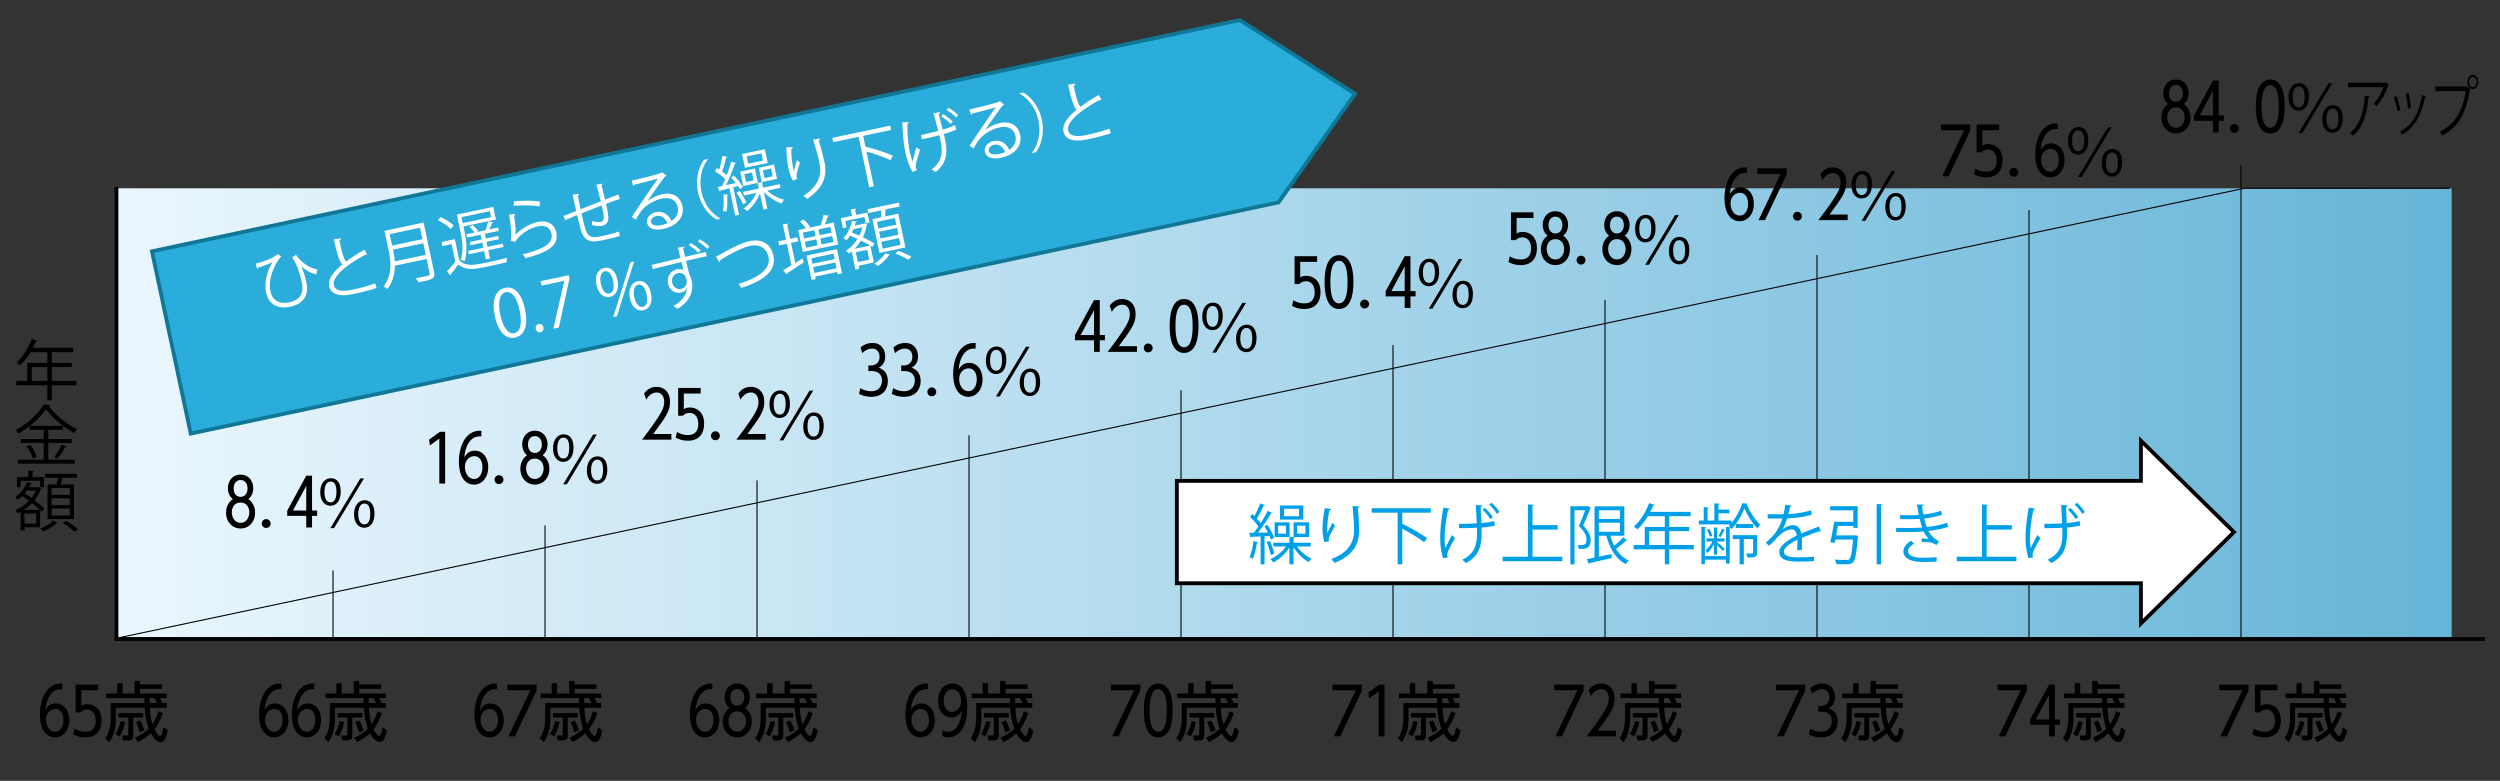 <svg xmlns="http://www.w3.org/2000/svg" width="650" height="203" xml:space="preserve"><rect width="100%" height="100%" fill="#333333" stroke="none"/><path fill="none" d="M583.516 48.958 30.158 165.968h607.278l-.539-117.01z"/><linearGradient id="a" gradientUnits="userSpaceOnUse" x1="-447.113" y1="725.962" x2="-445.509" y2="725.962" gradientTransform="matrix(378.378 0 0 -378.378 169208.5 274796)"><stop offset="0" style="stop-color:#eaf6fd"/><stop offset=".28" style="stop-color:#c9e6f4"/><stop offset=".894" style="stop-color:#75bcdc"/><stop offset="1" style="stop-color:#66b5d8"/></linearGradient><path fill="url(#a)" d="M30.158 48.958h607.277v117.009H30.158z"/><path fill="none" stroke="#000" stroke-width=".283" stroke-linejoin="round" stroke-miterlimit="10" d="M636.897 48.958h-53.381L30.159 165.968h607.277"/><path fill="none" d="M3.5 4.364h642.563v193.43H3.5z"/><path fill="none" stroke="#000" stroke-miterlimit="10" d="M30.277 48.588v117.549h615.788"/><path fill="none" d="M86.585 166.42v-18.105 18.105zM86.585 148.314v18.106z"/><linearGradient id="b" gradientUnits="userSpaceOnUse" x1="86.585" y1="157.367" x2="86.585" y2="157.367" gradientTransform="matrix(.001 0 0 -.001 108.816 125.006)"><stop offset="0" style="stop-color:#eaf6fd"/><stop offset=".28" style="stop-color:#c9e6f4"/><stop offset=".894" style="stop-color:#75bcdc"/><stop offset="1" style="stop-color:#66b5d8"/></linearGradient><path fill="url(#b)" d="M86.585 148.314v18.106z"/><path fill="none" stroke="#000" stroke-width=".283" stroke-linejoin="round" stroke-miterlimit="10" d="M86.586 148.314v18.106"/><path fill="none" d="M141.705 166.42v-29.822 29.822zM141.705 136.598v29.822z"/><linearGradient id="c" gradientUnits="userSpaceOnUse" x1="141.705" y1="151.509" x2="141.705" y2="151.509" gradientTransform="matrix(.001 0 0 -.001 143.159 121.357)"><stop offset="0" style="stop-color:#eaf6fd"/><stop offset=".28" style="stop-color:#c9e6f4"/><stop offset=".894" style="stop-color:#75bcdc"/><stop offset="1" style="stop-color:#66b5d8"/></linearGradient><path fill="url(#c)" d="M141.705 136.598v29.822z"/><path fill="none" stroke="#000" stroke-width=".283" stroke-linejoin="round" stroke-miterlimit="10" d="M141.706 136.601v29.819"/><path fill="none" d="M196.824 166.42v-41.538 41.538zM196.824 124.882v41.538z"/><linearGradient id="d" gradientUnits="userSpaceOnUse" x1="196.824" y1="145.651" x2="196.824" y2="145.651" gradientTransform="matrix(.001 0 0 -.001 177.502 117.707)"><stop offset="0" style="stop-color:#eaf6fd"/><stop offset=".28" style="stop-color:#c9e6f4"/><stop offset=".894" style="stop-color:#75bcdc"/><stop offset="1" style="stop-color:#66b5d8"/></linearGradient><path fill="url(#d)" d="M196.824 124.882v41.538z"/><path fill="none" stroke="#000" stroke-width=".283" stroke-linejoin="round" stroke-miterlimit="10" d="M196.824 124.885v41.535"/><path fill="none" d="M251.944 166.42v-53.25 53.25zM251.944 113.17v53.25z"/><linearGradient id="e" gradientUnits="userSpaceOnUse" x1="251.944" y1="139.795" x2="251.944" y2="139.795" gradientTransform="matrix(.001 0 0 -.001 211.845 114.057)"><stop offset="0" style="stop-color:#eaf6fd"/><stop offset=".28" style="stop-color:#c9e6f4"/><stop offset=".894" style="stop-color:#75bcdc"/><stop offset="1" style="stop-color:#66b5d8"/></linearGradient><path fill="url(#e)" d="M251.944 113.17v53.25z"/><path fill="none" stroke="#000" stroke-width=".283" stroke-linejoin="round" stroke-miterlimit="10" d="M251.943 113.168v53.252"/><path fill="none" d="M307.063 166.42v-64.966 64.966zM307.063 101.454v64.966z"/><linearGradient id="f" gradientUnits="userSpaceOnUse" x1="307.063" y1="133.937" x2="307.063" y2="133.937" gradientTransform="matrix(.001 0 0 -.001 246.189 110.408)"><stop offset="0" style="stop-color:#eaf6fd"/><stop offset=".28" style="stop-color:#c9e6f4"/><stop offset=".894" style="stop-color:#75bcdc"/><stop offset="1" style="stop-color:#66b5d8"/></linearGradient><path fill="url(#f)" d="M307.063 101.454v64.966z"/><path fill="none" stroke="#000" stroke-width=".283" stroke-linejoin="round" stroke-miterlimit="10" d="M307.063 101.454v64.966"/><path fill="none" d="M362.181 166.42V89.739v76.681zM362.181 89.739v76.681z"/><linearGradient id="g" gradientUnits="userSpaceOnUse" x1="362.181" y1="128.079" x2="362.181" y2="128.079" gradientTransform="matrix(.001 0 0 -.001 280.532 106.758)"><stop offset="0" style="stop-color:#eaf6fd"/><stop offset=".28" style="stop-color:#c9e6f4"/><stop offset=".894" style="stop-color:#75bcdc"/><stop offset="1" style="stop-color:#66b5d8"/></linearGradient><path fill="url(#g)" d="M362.181 89.739v76.681z"/><path fill="none" stroke="#000" stroke-width=".283" stroke-linejoin="round" stroke-miterlimit="10" d="M362.181 89.737v76.683"/><path fill="none" d="M417.3 166.42V78.022v88.398zM417.3 78.022v88.398z"/><linearGradient id="h" gradientUnits="userSpaceOnUse" x1="417.3" y1="122.221" x2="417.3" y2="122.221" gradientTransform="matrix(.001 0 0 -.001 314.875 103.108)"><stop offset="0" style="stop-color:#eaf6fd"/><stop offset=".28" style="stop-color:#c9e6f4"/><stop offset=".894" style="stop-color:#75bcdc"/><stop offset="1" style="stop-color:#66b5d8"/></linearGradient><path fill="url(#h)" d="M417.3 78.022v88.398z"/><path fill="none" stroke="#000" stroke-width=".283" stroke-linejoin="round" stroke-miterlimit="10" d="M417.3 78.022v88.398"/><path fill="none" d="M472.421 166.42V66.307 166.42zM472.421 66.307V166.42z"/><linearGradient id="i" gradientUnits="userSpaceOnUse" x1="472.421" y1="116.363" x2="472.421" y2="116.363" gradientTransform="matrix(.001 0 0 -.001 349.219 99.458)"><stop offset="0" style="stop-color:#eaf6fd"/><stop offset=".28" style="stop-color:#c9e6f4"/><stop offset=".894" style="stop-color:#75bcdc"/><stop offset="1" style="stop-color:#66b5d8"/></linearGradient><path fill="url(#i)" d="M472.421 66.307V166.42z"/><path fill="none" stroke="#000" stroke-width=".283" stroke-linejoin="round" stroke-miterlimit="10" d="M472.421 66.307V166.42"/><path fill="none" d="M527.539 166.42V54.592 166.42zM527.539 54.592V166.42z"/><linearGradient id="j" gradientUnits="userSpaceOnUse" x1="527.539" y1="110.506" x2="527.539" y2="110.506" gradientTransform="matrix(.001 0 0 -.001 383.561 95.809)"><stop offset="0" style="stop-color:#eaf6fd"/><stop offset=".28" style="stop-color:#c9e6f4"/><stop offset=".894" style="stop-color:#75bcdc"/><stop offset="1" style="stop-color:#66b5d8"/></linearGradient><path fill="url(#j)" d="M527.539 54.592V166.42z"/><path fill="none" stroke="#000" stroke-width=".283" stroke-linejoin="round" stroke-miterlimit="10" d="M527.539 54.592V166.42"/><path fill="none" d="M582.657 166.42V42.876 166.42zM582.657 42.876V166.42z"/><linearGradient id="k" gradientUnits="userSpaceOnUse" x1="582.657" y1="104.648" x2="582.657" y2="104.648" gradientTransform="matrix(.001 0 0 -.001 417.904 92.159)"><stop offset="0" style="stop-color:#eaf6fd"/><stop offset=".28" style="stop-color:#c9e6f4"/><stop offset=".894" style="stop-color:#75bcdc"/><stop offset="1" style="stop-color:#66b5d8"/></linearGradient><path fill="url(#k)" d="M582.657 42.876V166.42z"/><path fill="none" stroke="#000" stroke-width=".283" stroke-linejoin="round" stroke-miterlimit="10" d="M582.657 42.876V166.42"/><path fill="none" d="M3.5 4.364h642.563v193.43H3.5z"/><path d="M10.887 133.04c-.137-.136-.29-.29-.461-.443v4.486h-4.06v.819H5.359v-4.828c-.256.137-.512.256-.768.376a4.795 4.795 0 0 0-.632-.819c1.246-.512 2.508-1.348 3.565-2.405-.58-.443-1.177-.87-1.723-1.263a9.585 9.585 0 0 1-1.126.989 7.075 7.075 0 0 0-.733-.665c1.245-.853 2.456-2.354 3.139-3.94l1.211.393c-.033.102-.153.153-.357.153-.12.256-.256.512-.393.768h2.354l.188-.051c.392.204.546.272.699.341-.034.068-.103.119-.171.171a10.23 10.23 0 0 1-1.654 2.951c1.04.784 1.996 1.552 2.609 2.166l-.68.801zm-5.511-8.034v1.671h-.972v-2.644h2.968v-1.689l1.416.086c-.017.119-.103.204-.324.238v1.365h2.985v2.644h-1.006v-1.671H5.376zm5.016 7.557c-.58-.528-1.313-1.126-2.081-1.74a12.54 12.54 0 0 1-2.099 1.74h4.18zm-.99 3.565v-2.627H6.366v2.627h3.036zm-2.423-8.598c-.17.256-.357.494-.546.733.546.375 1.144.785 1.74 1.211a8.714 8.714 0 0 0 1.194-1.944H6.979zm7.967 8.394a.52.52 0 0 1-.307.119c-.683.75-2.133 1.638-3.378 2.132a6.662 6.662 0 0 0-.785-.768c1.28-.478 2.696-1.33 3.361-2.063l1.109.58zm-2.592-9.946h2.32c.137-.546.29-1.211.375-1.774h-3.378v-1.023h8.325v1.023h-3.787a24.793 24.793 0 0 1-.443 1.774h3.479v8.974h-6.892v-8.974zm5.799 2.695V126.9h-4.742v1.773h4.742zm0 2.661v-1.791h-4.742v1.791h4.742zm0 2.695v-1.808h-4.742v1.808h4.742zm1.178 4.232c-.632-.648-1.911-1.621-2.935-2.286l.854-.563c1.023.632 2.337 1.57 3.002 2.218l-.921.631zM12.559 115.16v4.367h6.892v1.023H4.643v-1.023h6.722v-4.367H5.41v-1.023h5.954v-2.389H7.696v-.973a24.465 24.465 0 0 1-2.9 1.945 6.885 6.885 0 0 0-.716-.904c2.985-1.587 5.919-4.316 7.267-6.619l1.672.103c-.034.137-.17.222-.341.256 1.654 2.286 4.726 4.76 7.369 6.039-.272.29-.563.665-.768 1.006-2.661-1.467-5.715-3.957-7.318-6.209-.904 1.382-2.422 2.934-4.18 4.315h8.581v1.041h-3.804v2.389h6.09v1.023h-6.089zm-4.027 4.077c-.222-.87-.904-2.218-1.604-3.225l.938-.358c.716.956 1.433 2.286 1.672 3.156l-1.006.427zm8.769-3.071c-.051.103-.188.154-.375.137-.495.888-1.313 2.149-1.962 2.969l-.854-.427c.632-.853 1.468-2.252 1.911-3.241l1.28.562zM19.859 99.038v1.126h-6.38v3.907h-1.16v-3.907H4.233v-1.126H7.1v-4.691h5.22V91.55H7.918c-.818 1.348-1.757 2.559-2.729 3.446a6.661 6.661 0 0 0-.921-.75c1.586-1.365 3.088-3.719 3.975-6.09l1.45.46c-.068.154-.222.188-.393.154a16.132 16.132 0 0 1-.768 1.655h10.509v1.126h-5.562v2.797h5.186v1.092h-5.186v3.6h6.38zm-11.599 0h4.06v-3.6H8.26v3.6zM66.321 133.277c0 2.508-1.69 4.13-3.772 4.13-2.1 0-3.772-1.656-3.772-4.13 0-1.946 1.093-3.106 1.775-3.518-1.297-.921-1.297-2.596-1.297-2.815 0-1.793 1.144-3.535 3.294-3.535 2.185 0 3.294 1.778 3.294 3.535 0 .442-.085 1.963-1.296 2.815.647.392 1.774 1.538 1.774 3.518zm-1.503-.087c0-1.245-.7-2.526-2.27-2.526-1.571 0-2.271 1.264-2.271 2.526 0 1.485.888 2.747 2.271 2.747 1.367.001 2.27-1.244 2.27-2.747zm-.46-6.195c0-1.162-.597-2.185-1.809-2.185-1.178 0-1.792.972-1.792 2.201 0 1.281.7 2.168 1.792 2.168 1.058.001 1.809-.854 1.809-2.184zM70.358 136.128c0 .632-.512 1.144-1.16 1.144a1.144 1.144 0 0 1-1.143-1.144c0-.647.512-1.16 1.143-1.16.683 0 1.16.546 1.16 1.16zM79.627 137.134v-3.004h-4.951v-1.349l4.951-9.099h1.502v9.064h1.331v1.383h-1.331v3.004h-1.502zm-3.465-4.387h3.465v-6.418l-3.465 6.418zM88.58 127.77c0 2.474-1.126 3.719-2.679 3.719-1.467 0-2.627-1.263-2.627-3.497 0-2.337 1.229-3.651 2.746-3.651 1.758-.001 2.56 1.449 2.56 3.429zm-4.214.135c0 1.894.665 2.713 1.553 2.713 1.006 0 1.552-.887 1.552-2.764 0-1.723-.46-2.645-1.535-2.645-.921.001-1.57.957-1.57 2.696zm1.535 9.417 7.779-12.931h.955l-7.779 12.931h-.955zm11.464-3.821c0 2.491-1.126 3.702-2.678 3.702-1.45 0-2.628-1.245-2.628-3.48 0-2.337 1.229-3.65 2.747-3.65 1.86-.001 2.559 1.603 2.559 3.428zm-4.214.137c0 1.894.683 2.695 1.57 2.695 1.006 0 1.535-.87 1.535-2.747 0-1.723-.461-2.661-1.519-2.661-.937 0-1.586.972-1.586 2.713zM114.344 112.27h1.399v13.449h-1.519v-11.692l-2.458 1.811-.205-1.519 2.783-2.049zm10.801 1.195c-.581-.019-1.264-.033-1.963.376-1.263.733-2.218 2.44-2.457 5.086.341-.58 1.058-1.759 2.765-1.759 1.86 0 3.448 1.622 3.448 4.302 0 2.782-1.689 4.524-3.704 4.524-2.235 0-3.925-1.965-3.925-5.993 0-3.703 1.622-8.294 5.837-7.987v1.451zm-1.827 5.139c-1.161 0-2.441.955-2.441 2.799 0 1.468.819 3.122 2.389 3.122 1.332 0 2.168-1.329 2.168-3.021.001-1.997-.989-2.9-2.116-2.9zM130.889 124.715c0 .632-.512 1.144-1.16 1.144a1.144 1.144 0 0 1-1.143-1.144c0-.647.512-1.16 1.143-1.16.682 0 1.16.546 1.16 1.16zM142.838 121.864c0 2.508-1.691 4.13-3.773 4.13-2.099 0-3.772-1.656-3.772-4.13 0-1.946 1.092-3.107 1.775-3.518-1.297-.922-1.297-2.596-1.297-2.816 0-1.792 1.144-3.534 3.294-3.534 2.186 0 3.295 1.775 3.295 3.534 0 .443-.085 1.964-1.298 2.816.648.392 1.776 1.537 1.776 3.518zm-1.503-.087c0-1.245-.7-2.526-2.271-2.526-1.57 0-2.27 1.264-2.27 2.526 0 1.485.888 2.747 2.27 2.747 1.367 0 2.271-1.244 2.271-2.747zm-.46-6.195c0-1.162-.598-2.185-1.81-2.185-1.177 0-1.792.972-1.792 2.2 0 1.281.7 2.168 1.792 2.168 1.058.001 1.81-.853 1.81-2.183zM149.109 116.356c0 2.474-1.126 3.719-2.679 3.719-1.467 0-2.627-1.263-2.627-3.497 0-2.337 1.229-3.651 2.746-3.651 1.759 0 2.56 1.45 2.56 3.429zm-4.213.136c0 1.894.665 2.713 1.553 2.713 1.006 0 1.552-.887 1.552-2.764 0-1.723-.46-2.645-1.535-2.645-.922.001-1.57.957-1.57 2.696zm1.535 9.417 7.779-12.931h.955l-7.779 12.931h-.955zm11.464-3.821c0 2.491-1.126 3.702-2.678 3.702-1.45 0-2.628-1.245-2.628-3.48 0-2.337 1.229-3.65 2.747-3.65 1.859-.001 2.559 1.603 2.559 3.428zm-4.214.137c0 1.894.683 2.695 1.57 2.695 1.006 0 1.535-.87 1.535-2.746 0-1.724-.461-2.662-1.519-2.662-.938 0-1.586.972-1.586 2.713zM174.552 112.839v1.467h-7.612c2.014-2.678 2.901-3.854 4.13-5.752 1.024-1.586 1.622-2.696 1.622-4.096 0-1.245-.649-2.407-1.929-2.407-.29 0-1.69 0-2.748 1.878l-.546-1.622c.803-1.126 1.878-1.724 3.243-1.724 1.775 0 3.482 1.178 3.482 3.875 0 2.475-1.042 3.874-4.37 8.381h4.728zm7.626-10.514h-4.387v4.044c.29-.169.733-.409 1.571-.409 1.639 0 3.704 1.023 3.704 4.183 0 3.157-1.826 4.438-4.199 4.438-.427 0-1.775 0-3.209-.821l.359-1.467c1.263.818 2.475.818 2.851.818 2.27 0 2.68-1.672 2.68-2.849 0-1.709-.786-2.903-2.288-2.903-.973 0-1.536.564-1.707.733h-1.229v-7.236h5.854v1.469zM187.155 113.302c0 .632-.512 1.144-1.16 1.144a1.144 1.144 0 0 1-1.143-1.144c0-.647.512-1.16 1.143-1.16.683 0 1.16.546 1.16 1.16zM199.068 112.839v1.467h-7.613c2.014-2.678 2.901-3.854 4.13-5.752 1.024-1.586 1.622-2.696 1.622-4.096 0-1.245-.648-2.407-1.929-2.407-.29 0-1.69 0-2.748 1.878l-.546-1.622c.802-1.126 1.877-1.724 3.243-1.724 1.774 0 3.481 1.178 3.481 3.875 0 2.475-1.041 3.874-4.37 8.381h4.73zM205.376 104.943c0 2.474-1.126 3.719-2.679 3.719-1.467 0-2.627-1.263-2.627-3.497 0-2.337 1.229-3.651 2.746-3.651 1.758 0 2.56 1.45 2.56 3.429zm-4.214.136c0 1.894.665 2.713 1.553 2.713 1.006 0 1.552-.887 1.552-2.764 0-1.723-.46-2.645-1.535-2.645-.921.001-1.57.957-1.57 2.696zm1.535 9.417 7.779-12.931h.955l-7.779 12.931h-.955zm11.464-3.821c0 2.491-1.126 3.702-2.678 3.702-1.45 0-2.628-1.245-2.628-3.48 0-2.337 1.229-3.65 2.747-3.65 1.86-.001 2.559 1.603 2.559 3.428zm-4.214.137c0 1.894.683 2.695 1.57 2.695 1.006 0 1.535-.87 1.535-2.747 0-1.723-.461-2.661-1.519-2.661-.937 0-1.586.972-1.586 2.713zM223.683 100.896a5.23 5.23 0 0 0 2.852.819c2.184 0 2.782-1.672 2.782-2.765 0-2.476-2.338-2.476-2.816-2.476h-.718v-1.45h.718c1.024 0 2.185-.683 2.185-2.236 0-1.212-.649-2.151-1.929-2.151-.974 0-1.877.478-2.577 1.195l-.427-1.485c.341-.29 1.349-1.178 3.107-1.178 2.304 0 3.293 1.81 3.293 3.5 0 1.997-1.211 2.663-1.689 2.936.564.205 2.372.836 2.372 3.5 0 1.707-.955 4.063-4.334 4.063-1.502 0-2.543-.462-3.158-.75l.339-1.522zm8.53 0c.871.547 1.81.819 2.851.819 2.186 0 2.783-1.672 2.783-2.765 0-2.476-2.338-2.476-2.817-2.476h-.717v-1.45h.717c1.024 0 2.185-.683 2.185-2.236 0-1.212-.648-2.151-1.929-2.151-.973 0-1.878.478-2.578 1.195l-.427-1.485c.341-.29 1.349-1.178 3.106-1.178 2.305 0 3.295 1.81 3.295 3.5 0 1.997-1.211 2.663-1.69 2.936.564.205 2.373.836 2.373 3.5 0 1.707-.956 4.063-4.336 4.063-1.502 0-2.542-.462-3.157-.75l.341-1.522zM243.42 101.889c0 .632-.512 1.144-1.16 1.144a1.144 1.144 0 0 1-1.143-1.144c0-.647.512-1.16 1.143-1.16.682 0 1.16.545 1.16 1.16zM253.662 90.638c-.581-.017-1.264-.034-1.963.375-1.263.734-2.22 2.441-2.459 5.086.342-.58 1.06-1.757 2.766-1.757 1.86 0 3.448 1.622 3.448 4.301 0 2.782-1.69 4.523-3.705 4.523-2.236 0-3.926-1.964-3.926-5.992 0-3.704 1.622-8.294 5.839-7.987v1.451zm-1.828 5.137c-1.161 0-2.441.956-2.441 2.799 0 1.469.819 3.124 2.39 3.124 1.331 0 2.167-1.331 2.167-3.021.001-1.996-.988-2.902-2.116-2.902zM261.641 93.53c0 2.474-1.126 3.719-2.679 3.719-1.467 0-2.627-1.263-2.627-3.497 0-2.337 1.229-3.651 2.746-3.651 1.758 0 2.56 1.45 2.56 3.429zm-4.214.137c0 1.894.665 2.712 1.553 2.712 1.006 0 1.552-.887 1.552-2.764 0-1.723-.46-2.644-1.535-2.644-.922 0-1.57.955-1.57 2.696zm1.535 9.416 7.779-12.931h.955l-7.779 12.931h-.955zm11.464-3.821c0 2.491-1.126 3.702-2.678 3.702-1.45 0-2.628-1.245-2.628-3.48 0-2.337 1.229-3.65 2.747-3.65 1.86-.001 2.559 1.603 2.559 3.428zm-4.214.136c0 1.894.683 2.695 1.57 2.695 1.006 0 1.535-.87 1.535-2.747 0-1.723-.461-2.661-1.519-2.661-.938.001-1.586.973-1.586 2.713zM284.438 91.48v-3.004h-4.95v-1.349l4.95-9.098h1.502v9.064h1.332v1.383h-1.332v3.004h-1.502zm-3.465-4.387h3.465v-6.417l-3.465 6.417zm14.64 2.919v1.468H288c2.014-2.68 2.902-3.857 4.131-5.752 1.024-1.588 1.622-2.697 1.622-4.097 0-1.247-.648-2.407-1.929-2.407-.29 0-1.689 0-2.748 1.877l-.547-1.621c.803-1.127 1.878-1.725 3.244-1.725 1.774 0 3.481 1.178 3.481 3.875 0 2.475-1.042 3.875-4.37 8.381h4.729zM299.686 90.475c0 .631-.512 1.143-1.16 1.143a1.143 1.143 0 0 1-1.143-1.143c0-.648.512-1.16 1.143-1.16.682 0 1.16.546 1.16 1.16zM304.123 84.754c0-1.365 0-6.998 3.738-6.998 3.739 0 3.739 5.649 3.739 6.998 0 1.366 0 6.999-3.739 6.999-3.738 0-3.738-5.615-3.738-6.999zm5.957 0c0-2.542-.324-5.53-2.236-5.53-2.134 0-2.219 3.994-2.219 5.53 0 2.066.205 5.531 2.236 5.531 2.014 0 2.219-3.465 2.219-5.531zM317.905 82.116c0 2.474-1.126 3.719-2.679 3.719-1.467 0-2.627-1.263-2.627-3.497 0-2.337 1.229-3.651 2.746-3.651 1.759 0 2.56 1.45 2.56 3.429zm-4.214.136c0 1.894.665 2.712 1.553 2.712 1.006 0 1.552-.887 1.552-2.764 0-1.723-.46-2.644-1.535-2.644-.921.001-1.57.956-1.57 2.696zm1.536 9.417 7.779-12.931h.955l-7.779 12.931h-.955zm11.463-3.821c0 2.491-1.126 3.702-2.678 3.702-1.45 0-2.628-1.246-2.628-3.48 0-2.337 1.229-3.65 2.747-3.65 1.86-.001 2.559 1.602 2.559 3.428zm-4.213.136c0 1.894.683 2.695 1.57 2.695 1.006 0 1.535-.87 1.535-2.747 0-1.723-.461-2.661-1.519-2.661-.938.001-1.586.973-1.586 2.713zM342.443 68.083h-4.387v4.046c.29-.171.734-.41 1.571-.41 1.638 0 3.704 1.024 3.704 4.182s-1.826 4.438-4.2 4.438c-.426 0-1.774 0-3.207-.818l.357-1.468c1.263.819 2.476.819 2.85.819 2.271 0 2.681-1.672 2.681-2.851 0-1.707-.785-2.901-2.286-2.901-.974 0-1.537.563-1.709.733h-1.229v-7.237h5.854v1.467zm1.961 5.258c0-1.366 0-6.998 3.736-6.998 3.739 0 3.739 5.649 3.739 6.998 0 1.366 0 6.998-3.739 6.998-3.736 0-3.736-5.615-3.736-6.998zm5.955 0c0-2.542-.323-5.53-2.235-5.53-2.135 0-2.219 3.994-2.219 5.53 0 2.065.203 5.531 2.235 5.531 2.016 0 2.219-3.465 2.219-5.531zM355.951 79.06c0 .631-.512 1.143-1.159 1.143a1.144 1.144 0 0 1-1.144-1.143c0-.648.512-1.16 1.144-1.16a1.15 1.15 0 0 1 1.159 1.16zM365.22 80.066v-3.004h-4.952v-1.348l4.952-9.098h1.501v9.063h1.331v1.382h-1.331v3.004h-1.501zm-3.466-4.386h3.466v-6.418l-3.466 6.418zM374.172 70.701c0 2.474-1.126 3.719-2.679 3.719-1.467 0-2.627-1.263-2.627-3.497 0-2.337 1.229-3.651 2.747-3.651 1.757 0 2.559 1.45 2.559 3.429zm-4.214.136c0 1.894.666 2.712 1.553 2.712 1.007 0 1.553-.887 1.553-2.764 0-1.723-.461-2.644-1.536-2.644-.922.001-1.57.956-1.57 2.696zm1.535 9.417 7.779-12.931h.955l-7.778 12.931h-.956zm11.464-3.821c0 2.491-1.125 3.702-2.678 3.702-1.45 0-2.627-1.246-2.627-3.48 0-2.337 1.228-3.65 2.746-3.65 1.86-.001 2.559 1.602 2.559 3.428zm-4.213.136c0 1.894.682 2.695 1.569 2.695 1.006 0 1.535-.87 1.535-2.747 0-1.723-.461-2.661-1.519-2.661-.937.001-1.585.973-1.585 2.713zM398.709 56.67h-4.386v4.045c.29-.169.732-.409 1.569-.409 1.639 0 3.704 1.024 3.704 4.182 0 3.158-1.826 4.438-4.198 4.438-.427 0-1.776 0-3.21-.819l.358-1.469c1.264.82 2.475.82 2.852.82 2.27 0 2.681-1.672 2.681-2.851 0-1.707-.788-2.902-2.289-2.902-.972 0-1.536.563-1.708.734h-1.228v-7.237h5.854v1.468zm9.469 8.126c0 2.509-1.689 4.13-3.772 4.13-2.099 0-3.772-1.656-3.772-4.13 0-1.946 1.095-3.107 1.776-3.517-1.296-.922-1.296-2.595-1.296-2.816 0-1.792 1.143-3.533 3.292-3.533 2.185 0 3.294 1.775 3.294 3.533 0 .444-.084 1.963-1.295 2.816.649.393 1.773 1.537 1.773 3.517zm-1.501-.086c0-1.246-.701-2.525-2.271-2.525-1.568 0-2.27 1.263-2.27 2.525 0 1.485.888 2.749 2.27 2.749 1.365-.001 2.271-1.247 2.271-2.749zm-.461-6.195c0-1.161-.6-2.186-1.811-2.186-1.177 0-1.791.973-1.791 2.202 0 1.281.698 2.169 1.791 2.169 1.059 0 1.811-.854 1.811-2.185zM412.217 67.647c0 .631-.513 1.143-1.16 1.143a1.144 1.144 0 0 1-1.144-1.143c0-.648.512-1.16 1.144-1.16.681 0 1.16.546 1.16 1.16zM424.165 64.796c0 2.509-1.691 4.13-3.773 4.13-2.1 0-3.771-1.656-3.771-4.13 0-1.946 1.091-3.107 1.773-3.517-1.298-.922-1.298-2.595-1.298-2.816 0-1.792 1.145-3.533 3.296-3.533 2.185 0 3.294 1.775 3.294 3.533 0 .444-.084 1.963-1.297 2.816.647.393 1.776 1.537 1.776 3.517zm-1.503-.086c0-1.246-.701-2.525-2.271-2.525-1.571 0-2.271 1.263-2.271 2.525 0 1.485.887 2.749 2.271 2.749 1.367-.001 2.271-1.247 2.271-2.749zm-.462-6.195c0-1.161-.597-2.186-1.809-2.186-1.179 0-1.792.973-1.792 2.202 0 1.281.7 2.169 1.792 2.169 1.059 0 1.809-.854 1.809-2.185zM430.437 59.288c0 2.474-1.126 3.719-2.679 3.719-1.467 0-2.627-1.263-2.627-3.497 0-2.337 1.229-3.651 2.747-3.651 1.757 0 2.559 1.45 2.559 3.429zm-4.214.136c0 1.894.666 2.712 1.553 2.712 1.007 0 1.553-.887 1.553-2.764 0-1.723-.461-2.644-1.536-2.644-.922.001-1.57.956-1.57 2.696zm1.535 9.417 7.779-12.931h.955l-7.778 12.931h-.956zm11.464-3.821c0 2.491-1.126 3.702-2.678 3.702-1.45 0-2.627-1.246-2.627-3.48 0-2.337 1.228-3.65 2.746-3.65 1.859-.001 2.559 1.602 2.559 3.428zm-4.213.136c0 1.894.682 2.695 1.569 2.695 1.006 0 1.535-.87 1.535-2.747 0-1.723-.461-2.661-1.519-2.661-.938.001-1.585.973-1.585 2.713zM454.206 44.985c-.58-.018-1.263-.035-1.963.375-1.262.734-2.219 2.441-2.457 5.087.34-.581 1.058-1.758 2.765-1.758 1.86 0 3.448 1.622 3.448 4.301 0 2.783-1.689 4.524-3.704 4.524-2.236 0-3.926-1.963-3.926-5.991 0-3.705 1.621-8.296 5.837-7.989v1.451zm-1.825 5.137c-1.16 0-2.441.957-2.441 2.799 0 1.468.819 3.124 2.389 3.124 1.332 0 2.168-1.332 2.168-3.021-.001-1.997-.99-2.902-2.116-2.902zm12.147-6.332v1.553l-5.616 11.897h-1.689l5.702-11.983h-6.026V43.79h7.629zM468.482 56.234c0 .631-.513 1.143-1.16 1.143a1.144 1.144 0 0 1-1.144-1.143c0-.648.512-1.16 1.144-1.16.682 0 1.16.546 1.16 1.16zM480.395 55.772v1.468h-7.612c2.014-2.68 2.902-3.858 4.131-5.753 1.024-1.587 1.621-2.696 1.621-4.096 0-1.246-.647-2.406-1.928-2.406-.29 0-1.69 0-2.749 1.877l-.546-1.622c.803-1.126 1.878-1.724 3.243-1.724 1.776 0 3.482 1.178 3.482 3.875 0 2.475-1.042 3.874-4.369 8.381h4.727zM486.701 47.875c0 2.474-1.126 3.719-2.679 3.719-1.467 0-2.627-1.263-2.627-3.497 0-2.337 1.229-3.651 2.747-3.651 1.757 0 2.559 1.45 2.559 3.429zm-4.214.136c0 1.894.666 2.712 1.553 2.712 1.007 0 1.553-.887 1.553-2.764 0-1.723-.461-2.644-1.536-2.644-.921.001-1.57.956-1.57 2.696zm1.535 9.417 7.779-12.931h.955l-7.778 12.931h-.956zm11.464-3.822c0 2.491-1.125 3.702-2.678 3.702-1.45 0-2.627-1.246-2.627-3.48 0-2.337 1.228-3.65 2.746-3.65 1.86 0 2.559 1.603 2.559 3.428zm-4.213.137c0 1.894.682 2.695 1.569 2.695 1.006 0 1.535-.87 1.535-2.747 0-1.723-.461-2.661-1.519-2.661-.937.001-1.585.973-1.585 2.713zM512.266 32.376v1.554l-5.616 11.896h-1.691l5.701-11.982h-6.023v-1.468h7.629zm7.505 1.468h-4.388v4.045c.291-.17.734-.409 1.572-.409 1.637 0 3.703 1.023 3.703 4.182 0 3.157-1.827 4.438-4.2 4.438-.426 0-1.774 0-3.208-.818l.358-1.469a5.12 5.12 0 0 0 2.85.82c2.271 0 2.681-1.674 2.681-2.852 0-1.707-.784-2.901-2.289-2.901-.97 0-1.535.563-1.705.734h-1.229v-7.238h5.855v1.468zM524.748 44.821c0 .631-.513 1.143-1.16 1.143a1.144 1.144 0 0 1-1.144-1.143c0-.648.512-1.16 1.144-1.16.682 0 1.16.546 1.16 1.16zM534.987 33.571c-.579-.018-1.264-.035-1.962.375-1.264.733-2.219 2.441-2.459 5.086.342-.581 1.059-1.758 2.766-1.758 1.861 0 3.446 1.621 3.446 4.301 0 2.782-1.689 4.523-3.703 4.523-2.234 0-3.925-1.963-3.925-5.991 0-3.704 1.622-8.296 5.837-7.989v1.453zm-1.825 5.138c-1.162 0-2.442.956-2.442 2.799 0 1.468.819 3.125 2.392 3.125 1.329 0 2.166-1.332 2.166-3.022-.001-1.997-.991-2.902-2.116-2.902zM542.968 36.461c0 2.474-1.126 3.719-2.679 3.719-1.467 0-2.627-1.263-2.627-3.497 0-2.337 1.229-3.651 2.747-3.651 1.757.001 2.559 1.451 2.559 3.429zm-4.214.137c0 1.894.666 2.712 1.553 2.712 1.007 0 1.553-.887 1.553-2.764 0-1.723-.461-2.644-1.536-2.644-.922.001-1.57.956-1.57 2.696zm1.535 9.417 7.779-12.931h.955l-7.778 12.931h-.956zm11.464-3.822c0 2.491-1.126 3.702-2.678 3.702-1.45 0-2.627-1.246-2.627-3.48 0-2.337 1.228-3.65 2.746-3.65 1.86 0 2.559 1.603 2.559 3.428zm-4.213.137c0 1.894.682 2.695 1.569 2.695 1.006 0 1.535-.87 1.535-2.747 0-1.723-.461-2.661-1.519-2.661-.937.001-1.585.973-1.585 2.713zM569.52 30.556c0 2.509-1.689 4.13-3.773 4.13-2.1 0-3.772-1.656-3.772-4.13 0-1.946 1.093-3.107 1.776-3.517-1.298-.921-1.298-2.595-1.298-2.816 0-1.793 1.144-3.534 3.294-3.534 2.186 0 3.296 1.775 3.296 3.534 0 .443-.087 1.962-1.298 2.816.648.393 1.775 1.537 1.775 3.517zm-1.504-.086c0-1.246-.698-2.526-2.27-2.526-1.57 0-2.271 1.263-2.271 2.526 0 1.485.889 2.749 2.271 2.749 1.365 0 2.27-1.246 2.27-2.749zm-.46-6.196c0-1.161-.597-2.185-1.81-2.185-1.177 0-1.793.973-1.793 2.202 0 1.281.701 2.167 1.793 2.167 1.059 0 1.81-.853 1.81-2.184zm7.812 10.139V31.41h-4.949v-1.349l4.949-9.098h1.504v9.064h1.331v1.382h-1.331v3.003h-1.504zm-3.463-4.386h3.463v-6.418l-3.463 6.418zM582.086 33.407c0 .631-.512 1.143-1.159 1.143a1.144 1.144 0 0 1-1.144-1.143c0-.648.512-1.16 1.144-1.16a1.15 1.15 0 0 1 1.159 1.16zM586.524 27.688c0-1.365 0-6.998 3.738-6.998 3.737 0 3.737 5.65 3.737 6.998 0 1.366 0 6.999-3.737 6.999-3.738 0-3.738-5.617-3.738-6.999zm5.957 0c0-2.543-.323-5.529-2.235-5.529-2.135 0-2.219 3.993-2.219 5.529 0 2.065.205 5.531 2.235 5.531 2.014 0 2.219-3.466 2.219-5.531zM600.31 25.047c0 2.474-1.126 3.719-2.679 3.719-1.467 0-2.627-1.263-2.627-3.497 0-2.337 1.229-3.651 2.747-3.651 1.757.001 2.559 1.451 2.559 3.429zm-4.214.137c0 1.894.666 2.712 1.553 2.712 1.007 0 1.553-.887 1.553-2.764 0-1.723-.461-2.644-1.536-2.644-.922.001-1.57.956-1.57 2.696zm1.535 9.417 7.779-12.931h.955l-7.778 12.931h-.956zm11.464-3.822c0 2.491-1.126 3.702-2.678 3.702-1.45 0-2.627-1.246-2.627-3.48 0-2.337 1.228-3.65 2.746-3.65 1.86 0 2.559 1.603 2.559 3.428zm-4.213.137c0 1.894.682 2.695 1.569 2.695 1.006 0 1.535-.87 1.535-2.747 0-1.723-.461-2.661-1.519-2.661-.938.001-1.585.973-1.585 2.713zM621.089 21.987c-.025.068-.103.12-.167.154-.69 2.184-1.792 4.077-3.033 5.459a5.8 5.8 0 0 0-.781-.7c1.178-1.143 2.125-2.797 2.548-4.23h-9.167v-1.16h9.653l.141-.085.806.562zm-4.993 3.105c-.013.136-.128.256-.294.29-.372 4.026-1.408 7.864-4.046 9.895-.179-.205-.512-.597-.755-.785 2.611-1.911 3.546-5.476 3.854-9.587l1.241.187zM623.119 25.007c.384 1.041.807 2.678.96 3.668l-.717.256c-.154-.989-.551-2.542-.935-3.634l.692-.29zm7.643.119c-.025.153-.153.188-.269.17-.999 4.981-2.881 8.035-5.979 9.707-.103-.205-.333-.597-.5-.785 3.061-1.604 4.813-4.401 5.748-9.485l1 .393zm-4.533-.938c.27 1.143.513 2.781.602 3.873l-.755.188a26.591 26.591 0 0 0-.602-3.838l.755-.223zM633.2 22.499h8.142l.077-.051.871.887a.32.32 0 0 1-.154.154c-1.037 6.414-3.265 9.758-7.182 11.737a7.769 7.769 0 0 0-.576-1.007c3.726-1.825 5.876-4.998 6.708-10.542H633.2v-1.178zm9.755-3.053c.769 0 1.396.836 1.396 1.876 0 1.023-.627 1.859-1.396 1.859-.78 0-1.408-.836-1.408-1.859 0-1.074.653-1.876 1.408-1.876zm.974 1.876c0-.734-.436-1.313-.974-1.313-.537 0-.985.58-.985 1.313 0 .716.448 1.313.985 1.313.564.001.974-.631.974-1.313z"/><path fill="#2AADDB" d="M332.426 52.617 49.588 112.735 39.513 65.336 322.35 5.216l29.959 19.178z"/><path fill="none" d="M3.5 4.364h642.563v193.43H3.5z"/><path fill="none" stroke="#107797" stroke-miterlimit="10" d="M332.426 52.617 49.588 112.735 39.513 65.336 322.35 5.216l29.959 19.178z"/><g fill="#FFF"><path d="M66.439 68.575c1.865-.498 3.675-1.176 4.534-1.652.546-.307.828-.542 1.155-.889l1.02.622c-1.364 1.387-3.58 5.514-2.831 9.07.588 2.788 2.741 3.328 4.895 2.874 4.157-.875 3.492-4.03 3.183-5.5-.443-2.104-1.231-4.517-2.439-6.111l.976-.746c1.464 2.15 3.821 3.57 5.577 3.793l-.238 1.271c-1.433-.187-3.178-1.266-3.967-2.197l-.017.003c.647 1.415 1.089 3.013 1.349 4.248l.113.534c.501 2.875-.888 5.139-4.293 5.856-2.921.616-5.561-.328-6.271-3.699-.486-2.304.092-5.354 1.675-7.937-.812.449-2.188 1.036-3.735 1.467-.022.145-.098.282-.245.33l-.441-1.337zM95.492 66.202c-.03.023-.08.033-.13.044a.671.671 0 0 1-.371-.026c-4.652 2.497-8.682 5.63-8.193 7.863.337 1.603 2.223 1.781 4.927 1.211 2.688-.566 4.698-1.199 5.828-1.629l.357 1.197c-1.493.524-3.959 1.149-5.913 1.561-3.305.696-5.871.435-6.404-2.016-.393-1.783 1.062-3.727 3.398-5.632-.782-.897-1.39-2.793-2.185-6.565l1.868-.236c.029.221-.11.389-.433.51.599 2.924 1.083 4.723 1.74 5.525 1.414-1.065 3.077-2.112 4.786-3.1l.725 1.293zM110.143 57.868l2.729 12.953c.183.868.03 1.301-.546 1.631-.575.331-1.69.583-3.513.95a6.47 6.47 0 0 0-.734-1.083c.808-.137 1.58-.281 2.181-.407 1.452-.306 1.552-.327 1.443-.845l-.784-3.723-8.263 1.741c-.023 2.044-.476 4.197-1.932 6.056a4.05 4.05 0 0 0-1.011-.66c2.358-3.042 1.913-6.556 1.33-9.328l-1.083-5.141 10.183-2.144zm-.937 1.348-7.879 1.66.626 2.971 7.879-1.66-.626-2.971zm-7.028 5.699c.18.852.368 1.909.45 3.043l8.063-1.699-.633-3.005-7.88 1.661zM114.548 56.434c1.234.56 2.699 1.472 3.396 2.214l-.75.908c-.7-.759-2.122-1.715-3.366-2.325l.72-.797zm3.723 5.753 1.157 5.492c1.721 1.712 4.108 1.209 7.229.551 1.82-.383 3.916-.859 5.201-1.218a4.37 4.37 0 0 0-.135 1.18c-1.128.271-2.924.685-4.577 1.033-3.639.767-5.909 1.245-7.998-.476-.66.923-1.34 1.833-1.938 2.553.045.13.012.224-.094.298l-.884-1.052c.652-.712 1.452-1.63 2.129-2.558l-.95-4.507-2.388.503-.225-1.068 3.473-.731zm2.231-3.312.201.952c.481 2.286.971 5.601.086 8.106-.222-.146-.746-.314-1.017-.362.838-2.39.35-5.373-.107-7.543l-.894-4.24 9.481-1.998.696 3.305-8.446 1.78zm6.852-3.972-7.361 1.551.327 1.553 7.361-1.551-.327-1.553zm2.351 5.119-3.656.77.26 1.235 3.222-.679.179.852-3.222.679.274 1.303 3.957-.833.183.867-3.957.833.458 2.17-1.085.229-.457-2.17-3.957.834-.183-.867 3.957-.834-.274-1.303-3.105.654-.179-.852 3.105-.654-.26-1.235-3.522.742-.183-.868 2.12-.446c-.289-.462-.806-1.016-1.309-1.415l.781-.514c.563.439 1.169 1.08 1.441 1.544l-.379.271 2.638-.556-.292-.06c.259-.595.534-1.525.651-2.125l1.293.182c-.029.11-.119.182-.302.221a18.99 18.99 0 0 1-.683 1.642l2.305-.485.181.868zM134.031 55.641c-.032.182-.148.293-.375.376.387 2.499.514 4.669.354 5.068l.017-.003c1.379-1.563 3.757-2.936 5.71-3.347 2.571-.542 4.451.44 4.91 2.783.597 3.083-1.652 4.986-8.056 6.614-.15-.299-.399-.734-.649-1.014 5.773-1.477 7.91-2.922 7.457-5.319-.321-1.606-1.643-2.338-3.596-1.927-3.088.651-5.486 3.09-5.781 4.007l-1.251-.313c.267-.388.222-3.499-.434-6.777l1.694-.148zm-.399-3.298c2.327-.211 5.006-.235 6.786.104l-.174 1.24c-1.875-.372-4.463-.332-6.73-.169l.118-1.175zM156.672 47.75c.035.167-.064.275-.3.394.313 1.155.652 2.512.949 3.758 1.273-.496 2.5-.962 3.453-1.32l.346 1.147c-.98.312-2.244.769-3.551 1.271.341 1.533.593 2.892.598 3.745.007 1.026-.591 1.745-1.542 1.946-.684.144-1.702.116-2.726-.192.03-.27.01-.7-.007-1.027 1.04.304 1.923.274 2.324.189 1.001-.211.944-1.228.221-4.248a605.928 605.928 0 0 0-5.249 2.064c.367 1.579.721 3.09.985 4.011.735 2.496 2.018 2.382 4.422 1.876 1.369-.289 3.154-.751 4.321-1.173l.272 1.129c-1.158.383-2.833.789-4.235 1.084-2.587.545-4.872.956-5.912-2.573-.28-.917-.62-2.362-.979-3.907-.997.4-2.309.956-3.125 1.303l-.42-1.079c.857-.32 2.19-.863 3.303-1.289-.322-1.449-.67-3.014-.938-4.284l1.685-.198c.022.188-.091.315-.351.405.198 1.022.479 2.357.76 3.605l5.219-2.041a126.53 126.53 0 0 0-1.142-4.345l1.619-.251zM168.323 52.32c.982-.799 2.618-1.562 3.936-1.84 2.654-.559 4.651.642 5.168 3.095.637 3.021-1.666 5.251-5.021 5.958-2.17.457-3.838-.098-4.148-1.567-.26-1.235.748-2.494 2.267-2.814 1.886-.397 3.471.838 4.042 2.304 1.23-.781 1.974-2.054 1.646-3.606-.38-1.804-1.958-2.674-4.062-2.23-2.504.527-4.722 2.163-5.599 3.463a25.85 25.85 0 0 0-1.247 2.024l-1.031-.672c1.171-1.886 4.986-7.449 6.81-10.047-.94.338-4.251 1.175-6.14 1.642-.025.127-.171.263-.297.324l-.433-1.391c2.25-.491 6.522-1.566 7.702-2.005l.226-.171 1.113.899a.828.828 0 0 1-.369.234c-.981 1.218-3.526 4.858-4.565 6.384l.002.016zm3.711 6.193a7.39 7.39 0 0 0 1.483-.487c-.454-1.247-1.635-2.132-2.87-1.872-.868.183-1.537.813-1.375 1.58.215 1.02 1.66 1.011 2.762.779zM184.054 41.423c-1.5 1.902-2.398 5.003-1.688 8.375.728 3.455 2.844 5.886 4.923 6.981l.018.084-1.002.211c-2.006-1.163-4.099-3.651-4.824-7.09-.725-3.439.187-6.56 1.553-8.435l1.002-.211.018.085zM192.389 49.203a5.807 5.807 0 0 0-.527-.848l-1.218.343 1.505 7.145-1.001.211-1.495-7.094c-.878.22-1.672.421-2.3.588-.008.124-.094.213-.204.271l-.564-1.189 1.135-.239c.269-.545.557-1.164.838-1.815-.667-.679-1.742-1.48-2.665-2.053.273-.441.355-.633.434-.841.219.128.44.273.663.418a28.16 28.16 0 0 0 .807-3.536l1.317.211c-.029.11-.139.169-.323.208-.233 1.043-.646 2.559-1.05 3.621.452.323.887.649 1.215.964a36.26 36.26 0 0 0 1.128-3.498l1.302.301c-.049.098-.156.172-.339.211-.533 1.611-1.433 3.875-2.279 5.57l2.51-.581c-.383-.495-.82-.995-1.239-1.413l.748-.506c.919.887 1.949 2.135 2.386 2.966l-.784.585zm-3.037 1.39c-.001.157-.128.219-.283.232.079 1.449.053 3.145-.224 4.232-.228-.092-.631-.181-.906-.245.271-1.033.267-2.706.147-4.268l1.266.049zm3.864 2.533c-.336-.854-1.056-2.114-1.725-3.054.605-.354.699-.409.795-.447.682.92 1.418 2.177 1.764 2.993l-.834.508zm9.712-4.295-3.472.731c1.189 1.092 2.901 2.021 4.397 2.333a3.738 3.738 0 0 0-.571 1.01c-1.598-.466-3.42-1.667-4.675-2.99l.918 4.356-1.052.222-.897-4.256c-.638 1.772-1.934 3.563-3.308 4.653-.24-.228-.638-.545-.931-.693 1.373-.934 2.631-2.489 3.298-4.042l-3.205.676-.2-.951 4.089-.862-.306-1.452-3.772.795-.788-3.739 3.823-.806.784 3.722 1.336-.194c.008.12-.058.221-.271.284l.246 1.169 4.357-.918.2.952zm-4.068-10.04.756 3.589-5.943 1.252-.756-3.589 5.943-1.252zm-2.911 8.11-.429-2.037-1.987.419.429 2.037 1.987-.419zm2.403-5.143-.397-1.887-3.823.805.397 1.887 3.823-.805zm-.288 5.587-.788-3.739 3.957-.833.788 3.739-3.957.833zm.293-3.078.429 2.037 2.12-.447-.429-2.037-2.12.447zM206.183 46.977c-.507-.834-.932-2.105-1.146-3.037-.331-1.568-.547-3.424-.594-5.628l1.729-.067c-.021.231-.211.324-.424.385-.042 1.456.171 3.625.455 4.977.078.368.158.665.241.892.162-.889.54-2.154.756-2.862.196.185.604.465.806.597-.767 2.481-1.001 3.192-.854 3.895.028.133.073.263.138.405l-1.107.443zm7.033-10.966c.026.204-.09.315-.356.459.422 1.427 1.1 3.813 1.504 5.732.662 3.225.105 6.376-4.479 9.522-.24-.229-.735-.595-1.039-.793 4.191-2.696 4.83-5.708 4.253-8.445-.433-2.053-1.143-4.43-1.702-6.178l1.819-.297zM231.684 33.793l-7.078 1.491-.173.088.612 2.904.062-.117c2.339.588 5.403 1.563 7.014 2.34l-.573 1.167c-1.405-.714-4.042-1.641-6.27-2.288l1.91 9.063-1.186.25-2.764-13.12-6.593 1.389-.235-1.118 15.04-3.169.234 1.12zM236.294 31.758c.016.154-.126.306-.37.392-.041 2.206.19 5.208.584 7.077.243 1.152.5 2.126.774 2.766.192-.825.676-2.584.99-3.661l.933.623c-.323 1.027-.956 2.991-1.086 3.943-.034.251-.042.462.007.696.039.183.118.393.258.643l-1.103.475c-.703-1.106-1.408-2.875-1.9-5.213-.45-2.137-.721-5.077-.761-7.666l1.674-.075zm3.166 3.361c1.382-.31 3.315-.733 4.479-1.083-.487-1.902-1.121-4.245-1.245-4.584l1.734-.296c.022.188-.113.373-.37.479.226.912.683 2.664 1.052 4.085 1.131-.343 2.317-.75 3.179-1.211l.35 1.165c-.876.394-2.022.828-3.256 1.174.094.364.22.878.339 1.445.742 3.522.378 6.18-2.439 8.447-.176-.173-.751-.504-1.081-.662 2.716-2.09 3-4.381 2.353-7.452a30.558 30.558 0 0 0-.347-1.479c-1.084.316-2.997.754-4.499 1.07l-.249-1.098zm5.743-5.43c.888.492 1.951 1.315 2.519 1.945l-.573.59c-.568-.629-1.662-1.514-2.449-1.942l.503-.593zm1.408-1.674c.868.48 1.914 1.307 2.516 1.929l-.553.604c-.568-.63-1.678-1.512-2.466-1.938l.503-.595zM256.133 33.819c.982-.8 2.618-1.563 3.936-1.84 2.654-.559 4.65.642 5.167 3.095.637 3.021-1.666 5.25-5.021 5.958-2.17.458-3.838-.098-4.148-1.566-.26-1.235.747-2.494 2.267-2.814 1.886-.397 3.471.838 4.042 2.304 1.23-.781 1.973-2.054 1.646-3.606-.38-1.804-1.958-2.673-4.061-2.23-2.504.528-4.722 2.163-5.599 3.463a25.85 25.85 0 0 0-1.247 2.024l-1.031-.672c1.171-1.886 4.986-7.449 6.809-10.047-.94.337-4.25 1.175-6.14 1.642-.025.127-.171.263-.297.324l-.433-1.391c2.25-.492 6.521-1.566 7.701-2.005l.226-.171 1.113.899a.82.82 0 0 1-.369.234c-.981 1.218-3.526 4.858-4.565 6.385l.004.014zm3.711 6.192a7.4 7.4 0 0 0 1.484-.487c-.455-1.247-1.635-2.132-2.87-1.872-.868.183-1.537.813-1.376 1.58.215 1.02 1.66 1.012 2.762.779zM268.307 39.709c1.5-1.902 2.398-5.002 1.688-8.374-.728-3.455-2.844-5.886-4.923-6.982l-.018-.084 1.001-.211c2.023 1.161 4.099 3.651 4.824 7.091.725 3.438-.17 6.557-1.553 8.434l-1.001.211-.018-.085zM286.404 25.978a.355.355 0 0 1-.13.043.663.663 0 0 1-.371-.026c-4.652 2.497-8.681 5.631-8.194 7.863.338 1.603 2.224 1.781 4.928 1.211 2.688-.566 4.699-1.199 5.828-1.629l.357 1.197c-1.493.524-3.959 1.149-5.913 1.561-3.305.696-5.871.434-6.405-2.017-.393-1.783 1.063-3.728 3.398-5.632-.782-.898-1.391-2.793-2.186-6.566l1.868-.236c.029.221-.11.389-.433.51.599 2.924 1.083 4.723 1.74 5.525 1.414-1.065 3.077-2.112 4.786-3.1l.727 1.296z"/></g><g fill="#FFF"><path d="M128.656 82.178c-.921-4.374.333-6.853 2.67-7.345 2.371-.5 4.294 1.431 5.156 5.521.914 4.341-.133 6.897-2.62 7.421-2.27.478-4.327-1.424-5.206-5.597zm6.439-1.461c-.658-3.122-1.863-5.117-3.615-4.748-1.486.313-2.12 2.521-1.427 5.81.693 3.288 2.051 5.181 3.62 4.851 1.853-.391 2.048-2.942 1.422-5.913zM139.3 85.531c-.134-.635.189-1.173.773-1.296.584-.123 1.08.243 1.213.877.126.602-.163 1.133-.78 1.263-.634.134-1.09-.292-1.206-.844zM140.551 73.099l7.328-1.544.187.885-2.777 12.719-1.418.299 2.84-12.419-.007-.033-5.909 1.245-.244-1.152z"/></g><g fill="#FFF"><path d="M160.526 72.744c.548 2.604-.473 4.126-1.958 4.439-1.436.302-2.961-.648-3.481-3.12-.528-2.503.5-4.08 1.985-4.393 1.685-.355 2.975.804 3.454 3.074zm-4.305 1.081c.32 1.52 1.146 2.705 2.197 2.483 1.135-.239 1.324-1.656.99-3.242-.316-1.502-1.019-2.767-2.204-2.517-1.135.24-1.286 1.841-.983 3.276zm4.175 8.396-.951.2 4.463-14.226.952-.2-4.464 14.226zm8.834-5.977c.545 2.588-.476 4.111-1.962 4.424-1.436.302-2.961-.649-3.482-3.12-.527-2.504.497-4.097 1.983-4.41 1.687-.355 2.98.82 3.461 3.106zm-4.322.998c.334 1.587 1.156 2.756 2.207 2.535 1.152-.243 1.328-1.641.991-3.243-.313-1.485-1.001-2.77-2.187-2.521-1.118.236-1.314 1.794-1.011 3.229zM177.974 64.116c.015.154-.057.308-.364.425.102.483.316 1.416.508 2.246l5.396-1.277.236 1.119c-1.472.293-3.502.755-5.378 1.204.13.617.72 3.002.865 3.443a8.28 8.28 0 0 1 .621 1.787c.116.551.185 1.129.124 1.578-.012 1.85-1.146 4.077-3.86 5.678-.243-.245-.731-.578-1.031-.76 2.243-1.187 3.494-3.194 3.542-4.704l-.017.003c-.199.548-.773 1.052-1.524 1.21-1.499.333-3.03-.565-3.392-2.284-.4-1.816.691-3.424 2.36-3.775.618-.13 1.285-.026 1.656.245-.063-.301-.468-1.802-.538-2.136l-3.745.928c-1.082.246-2.637.643-3.728.925l-.266-1.095c.985-.208 2.423-.581 3.685-.881.865-.2 2.223-.538 3.782-.918l-.653-2.687 1.721-.274zm.524 8.694a8.202 8.202 0 0 0-.226-.823c-.334-.679-1.065-1.171-1.967-.98-1.185.25-1.776 1.333-1.519 2.551.25 1.185 1.359 1.736 2.244 1.55 1.201-.254 1.675-1.313 1.468-2.298zm3.071-7.098c-.592-.66-1.674-1.495-2.469-1.956l.522-.581c.892.509 1.867 1.246 2.512 1.912l-.565.625zm2.34-.981c-.569-.63-1.688-1.476-2.466-1.94l.502-.593c.893.51 1.887 1.259 2.509 1.895l-.545.638zM186.158 66.716c.367-.166.885-.431 1.617-.848 2.754-1.574 5.255-2.781 7.091-3.168 2.804-.591 5.483.292 6.221 3.798.873 4.14-2.879 6.604-8.402 8.361a5.479 5.479 0 0 0-.674-1.044c5.056-1.571 8.467-3.753 7.788-6.976-.552-2.62-2.594-3.376-4.797-2.912-2.388.503-6.386 2.792-7.768 3.764.035.167-.08.365-.219.447l-.857-1.422zM206.763 68.354l1.852-1.14c.095.206.195.43.408.943a267.084 267.084 0 0 1-4.407 2.915.323.323 0 0 1-.144.31l-.835-1.149c.593-.333 1.334-.787 2.139-1.271l-1.174-5.574-2.02.426-.225-1.068 2.02-.426-.841-3.99 1.423-.196c.008.121-.078.209-.288.287l.774 3.674 1.886-.397.225 1.068-1.886.397 1.093 5.191zm8.763-12.272c-.029.111-.139.169-.322.208a17.288 17.288 0 0 1-.752 2.059l2.304-.485 1.203 5.709-9.231 1.945-1.203-5.709 2.021-.426c-.357-.535-.977-1.241-1.537-1.751l.874-.567c.658.559 1.382 1.348 1.723 1.886l-.442.302 3.656-.77a4.43 4.43 0 0 0-.433-.065c.288-.707.601-1.784.728-2.508l1.411.172zm-6.776 4.409.32 1.52 2.988-.629-.32-1.52-2.988.629zm.499 2.371.323 1.535 2.988-.629-.323-1.535-2.988.629zm1.778 9.928-1.336-6.343 7.913-1.667 1.326 6.292-1.085.229-.126-.6-5.775 1.217.137.65-1.054.222zm5.688-6.847-5.775 1.217.299 1.419 5.775-1.217-.299-1.419zm-4.974 5.023 5.775-1.217-.316-1.502-5.775 1.217.316 1.502zm4.456-10.458-.32-1.52-3.088.651.32 1.52 3.088-.651zm.503 2.387-.323-1.535-3.088.651.324 1.535 3.087-.651zM219.778 57.469l.345 1.636-.952.201-.545-2.586 2.905-.612-.349-1.653 1.403-.208c.008.12-.059.221-.268.3l.282 1.336 2.921-.615.545 2.586-.984.208-.345-1.636-4.958 1.043zm7.048 6.726c-.162-.104-.343-.223-.542-.338l.925 4.39-3.973.837.169.802-.985.207-.995-4.724c-.222.187-.448.355-.673.525a4.787 4.787 0 0 0-.787-.671c1.113-.757 2.176-1.835 2.993-3.088-.659-.314-1.331-.609-1.946-.88-.29.446-.587.856-.898 1.2a7.03 7.03 0 0 0-.855-.499c1.043-1.091 1.918-2.81 2.259-4.502l1.266.134c-.012.106-.119.182-.319.224-.064.275-.145.553-.226.832l2.304-.485.172-.088c.426.119.59.154.755.189a.55.55 0 0 1-.132.203 10.221 10.221 0 0 1-1.011 3.229c1.18.552 2.273 1.107 3 1.581l-.501.922zm-4.958-4.585c-.114.285-.248.557-.383.829.611.255 1.28.533 1.953.827a8.829 8.829 0 0 0 .768-2.148l-2.338.492zm4.376 4.221c-.677-.398-1.518-.831-2.396-1.274a12.604 12.604 0 0 1-1.694 2.136l4.09-.862zm-.233 3.692-.542-2.57-2.972.626.542 2.57 2.972-.626zm.796-10.54 2.27-.478c.021-.563.034-1.246.001-1.814l-3.305.696-.211-1.002 8.146-1.716.211 1.002-3.706.781c.006.522-.024 1.208-.068 1.828l3.405-.717 1.85 8.78-6.743 1.421-1.85-8.781zm4.587 9.197c-.04.062-.129.132-.276.181-.513.875-1.749 2.042-2.865 2.782a6.908 6.908 0 0 0-.927-.589c1.154-.731 2.364-1.857 2.863-2.712l1.205.338zm1.643-7.756-.366-1.735-4.64.978.365 1.735 4.641-.978zm.548 2.604-.369-1.753-4.64.978.369 1.753 4.64-.978zm.556 2.638-.373-1.77-4.64.978.373 1.77 4.64-.978zm2.025 3.898c-.752-.504-2.204-1.193-3.343-1.632l.719-.728c1.132.407 2.61 1.055 3.395 1.551l-.771.809z"/></g><path fill="#FFF" d="m580.833 138.342-24.198-23.757v10.445H305.979v26.625h250.656v10.443z"/><path fill="none" stroke="#000" stroke-miterlimit="10" d="m580.833 138.342-24.198-23.757v10.445H305.979v26.625h250.656v10.443z"/><g fill="#00A0E9"><path d="M330.384 140.278a5.727 5.727 0 0 0-.342-.938l-1.262.085v7.302h-1.024v-7.25c-.903.034-1.723.068-2.371.102-.034.12-.137.188-.256.223l-.307-1.28h1.159c.376-.478.785-1.023 1.194-1.604-.512-.802-1.398-1.808-2.184-2.559.358-.375.478-.546.598-.733.188.171.375.358.563.546a28.12 28.12 0 0 0 1.519-3.293l1.245.478c-.051.103-.17.137-.358.137-.443.973-1.159 2.371-1.773 3.327.375.409.733.818.989 1.193a36.052 36.052 0 0 0 1.825-3.189l1.211.563c-.068.086-.188.137-.375.137-.853 1.467-2.2 3.497-3.378 4.981l2.576-.051a15.16 15.16 0 0 0-.921-1.639l.836-.341c.716 1.058 1.467 2.491 1.723 3.395l-.887.408zm-3.259.734c-.034.153-.171.188-.324.17-.222 1.434-.597 3.088-1.092 4.095-.205-.137-.58-.307-.836-.427.478-.955.818-2.593 1.023-4.146l1.229.308zm3.259 3.275c-.154-.904-.598-2.286-1.058-3.344.665-.222.768-.256.869-.273.479 1.041.938 2.423 1.109 3.293l-.92.324zm10.388-2.201h-3.548c.938 1.313 2.422 2.576 3.821 3.19-.256.205-.598.58-.769.87-1.467-.785-3.002-2.337-3.957-3.89v4.452h-1.075v-4.35c-.989 1.604-2.627 3.088-4.196 3.872-.188-.272-.512-.665-.768-.87 1.535-.631 3.088-1.894 4.06-3.275h-3.275v-.972h4.18v-1.484h-3.855v-3.821h3.907v3.804l1.348.086c-.018.119-.103.204-.324.222v1.194h4.452v.972zm-6.431-3.326v-2.081h-2.029v2.081h2.029zm4.521-7.336v3.668h-6.073v-3.668h6.073zm-1.109 2.798v-1.928h-3.906v1.928h3.906zm-1.433 5.408v-3.821h4.043v3.821h-4.043zm.921-2.951v2.081h2.167v-2.081h-2.167zM344.355 140.943c-.324-.921-.478-2.252-.494-3.207 0-1.604.17-3.463.58-5.63l1.706.29c-.068.222-.273.273-.495.29-.341 1.416-.58 3.583-.58 4.964 0 .376.017.683.051.922.342-.836.973-1.996 1.331-2.645.153.222.495.58.665.751-1.262 2.269-1.638 2.917-1.638 3.634 0 .136.018.272.052.426l-1.178.205zm9.145-9.28c-.018.205-.154.29-.444.375.12 1.484.29 3.958.29 5.92-.017 3.292-1.211 6.261-6.346 8.394-.188-.273-.597-.734-.853-.99 4.657-1.773 5.902-4.589 5.902-7.387 0-2.098-.205-4.571-.393-6.396l1.844.084zM372.011 133.301h-7.233l-.188.051v2.969l.085-.103c2.167 1.058 4.965 2.645 6.381 3.736l-.802 1.023c-1.229-.989-3.617-2.439-5.664-3.531v9.263h-1.211v-13.408h-6.739v-1.143h15.371v1.143zM376.941 132.26c-.017.154-.188.273-.443.308-.494 2.149-.887 5.135-.887 7.045 0 1.178.051 2.184.188 2.866.358-.768 1.194-2.389 1.723-3.378l.785.802c-.529.938-1.553 2.729-1.877 3.634a1.95 1.95 0 0 0-.136.683c0 .188.034.409.119.683l-1.177.238c-.461-1.228-.785-3.104-.785-5.493 0-2.184.341-5.117.836-7.659l1.654.271zm2.407 3.941c1.416-.018 3.395-.034 4.605-.137-.085-1.962-.222-4.385-.272-4.742l1.757.067c-.018.188-.188.342-.461.393.034.938.12 2.747.188 4.214 1.178-.103 2.423-.256 3.361-.529l.103 1.212c-.938.204-2.149.393-3.43.478.018.375.034.904.034 1.484 0 3.6-.904 6.124-4.128 7.762-.137-.205-.631-.648-.921-.87 3.087-1.484 3.838-3.668 3.838-6.807 0-.614-.017-1.194-.034-1.519-1.126.086-3.088.12-4.623.12l-.017-1.126zm6.738-4.129c.768.665 1.638 1.689 2.063 2.423l-.682.46c-.427-.733-1.313-1.825-1.996-2.405l.615-.478zm1.723-1.347c.751.648 1.604 1.672 2.064 2.405l-.665.478c-.427-.733-1.331-1.825-2.014-2.405l.615-.478zM398.454 144.747h7.745v1.16h-15.507v-1.16h6.567v-13.596l1.553.103c-.018.119-.12.204-.358.238v5.05h6.551v1.16h-6.551v7.045zM412.87 131.578l.768.46a.423.423 0 0 1-.153.153 62.486 62.486 0 0 1-1.877 4.453c1.45 1.398 1.962 2.576 1.962 3.702 0 2.49-1.654 2.422-3.104 2.371a2.706 2.706 0 0 0-.29-1.023c.461.034.904.034 1.229.034.238-.034.443-.086.631-.188.308-.17.443-.665.443-1.193 0-.546-.034-1.74-1.979-3.565.597-1.297 1.211-2.918 1.638-4.111h-2.764v14.073H408.3V131.63h4.384l.186-.052zm5.818 7.71c.256.922.597 1.809 1.007 2.594.818-.648 1.757-1.519 2.337-2.184l1.058.818c-.051.068-.188.103-.341.086-.648.631-1.706 1.483-2.576 2.115.836 1.348 1.944 2.388 3.31 3.002a4.184 4.184 0 0 0-.768.955c-2.576-1.296-4.197-3.991-5.05-7.387h-1.962v5.459l3.275-.699.085 1.023c-2.115.495-4.367 1.024-5.766 1.331a.315.315 0 0 1-.222.256l-.495-1.297a92.743 92.743 0 0 0 1.996-.392v-13.324h7.745v7.643h-3.633zm2.49-6.618h-5.476v2.251h5.476v-2.251zm-5.476 3.241v2.354h5.476v-2.354h-5.476zM440.389 141.694v1.126h-6.381v3.906h-1.16v-3.906h-8.086v-1.126h2.866v-4.691h5.22v-2.798h-4.401c-.818 1.348-1.757 2.559-2.729 3.445a6.748 6.748 0 0 0-.921-.75c1.587-1.365 3.088-3.719 3.975-6.09l1.45.46c-.068.153-.222.188-.393.153a16.132 16.132 0 0 1-.768 1.655h10.509v1.126h-5.562v2.798h5.187v1.092h-5.187v3.6h6.381zm-11.601 0h4.06v-3.6h-4.06v3.6zM450.198 135.928c1.194-1.382 2.252-3.395 2.764-5.066.854.034 1.126.051 1.416.068a.322.322 0 0 1-.222.222c.751 1.809 2.149 4.026 3.463 5.203-.204.29-.478.733-.631 1.074-1.382-1.364-2.713-3.497-3.446-5.288a17.121 17.121 0 0 1-2.234 4.111h4.521v1.023h-4.521v-1.023c-.376.495-.768.955-1.178 1.348a2.982 2.982 0 0 0-.204-.393c-.034.052-.103.068-.205.086v9.246h-.955v-1.023h-5.493v1.177h-.921v-9.724l1.228.085c-.017.103-.102.188-.307.222v7.302h5.493v-7.592l1.074.068a3.176 3.176 0 0 0-.307-.443c.103-.085.188-.171.29-.273h-8.12v-1.006h1.263v-3.463l1.33.102c-.017.103-.103.188-.324.222v3.14h1.757v-4.47l1.399.103c-.018.103-.103.188-.324.222v1.313h2.832v.955h-2.832v1.877h3.395v.595zm-4.554 5.493c-.478.938-1.126 1.843-1.774 2.389a4.54 4.54 0 0 0-.409-.751c.614-.495 1.348-1.398 1.791-2.286h-1.586v-.784h1.979v-2.85l1.075.086c-.018.103-.086.17-.29.204v2.56h1.944v.784h-1.944v.171c.426.358 1.688 1.433 2.013 1.723l-.495.614c-.29-.341-.989-1.04-1.518-1.535v2.49h-.785v-2.815zm-1.246-3.924c.375.563.665 1.313.768 1.825l-.665.223c-.086-.513-.376-1.28-.717-1.843l.614-.205zm4.146.308c-.034.102-.153.153-.308.153a20.651 20.651 0 0 1-.818 1.654l-.598-.238c.29-.512.666-1.331.854-1.877l.87.308zm8.308 5.868c0 .546-.103.87-.494 1.058-.41.205-1.041.205-2.014.205-.051-.308-.222-.734-.358-1.041.768.018 1.365.018 1.553.018.205-.018.256-.086.256-.239v-3.515h-2.405v6.568h-1.092v-6.568h-1.791v-1.023h6.346v4.537zM473.452 138.18c-.034.017-.068.034-.103.034a.425.425 0 0 1-.256-.103 60.794 60.794 0 0 0-4.606 1.74c.034.393.052.836.052 1.33 0 .547-.018 1.16-.052 1.826l-1.245.068c.052-.614.086-1.399.086-2.064 0-.256 0-.495-.018-.683-1.928.938-3.497 2.081-3.497 3.104 0 .99 1.177 1.468 3.531 1.468 1.655 0 3.19-.034 4.282-.171l.017 1.143c-1.007.103-2.542.137-4.299.137-3.275 0-4.726-.784-4.726-2.524 0-1.501 1.979-2.951 4.538-4.23-.103-1.075-.58-1.604-1.263-1.604-1.245 0-2.542.7-4.077 2.406a28.378 28.378 0 0 1-1.876 1.859l-.836-.836c1.705-1.502 3.31-2.935 4.299-6.295l-.955.017h-2.85v-1.108c1.041.017 2.252.017 2.951.017l1.16-.017c.188-.785.342-1.519.461-2.439l1.672.204c-.034.171-.171.273-.427.308-.119.682-.272 1.279-.427 1.894 1.16-.018 3.651-.29 5.869-.989l.204 1.143c-2.132.665-4.708.904-6.397.955-.409 1.279-.836 2.304-1.228 2.883h.017c.751-.665 1.877-1.108 2.747-1.108 1.159 0 1.894.836 2.115 2.218 1.433-.648 3.241-1.348 4.605-1.877l.532 1.294zM482.137 139.203l.256-.034.682.137c0 .103-.034.239-.051.358-.324 4.248-.631 5.919-1.245 6.517-.427.46-.938.546-2.099.546-.614 0-1.433-.034-2.252-.086a2.686 2.686 0 0 0-.426-1.177c1.279.119 2.541.137 2.968.137s.631-.034.819-.188c.443-.393.733-1.791 1.006-5.135h-4.605c-.068.324-.12.614-.188.887l-1.144-.188c.358-1.382.751-3.616.989-5.306h4.999v-2.985h-6.022v-1.074h7.165v5.629h-1.143v-.494h-4.01c-.136.818-.29 1.672-.426 2.456h4.727zm5.8-8.171 1.484.102c-.018.12-.103.205-.342.222v15.371h-1.143v-15.695zM506.515 136.985c-1.535.529-3.395.854-5.151 1.058.528.922 1.569 2.201 2.814 2.679l-.683.973c-.238-.12-.683-.324-.989-.513-.375-.136-1.211-.256-2.013-.256-.239 0-.479.018-.7.034l-.238-.938c.58-.034 1.416 0 1.91.067-.46-.494-1.006-1.228-1.348-1.927-1.143.119-2.405.17-4.571.17-.836 0-1.774 0-2.542-.017l-.018-1.075c.768.018 1.758.034 2.61.034 1.399 0 2.78 0 4.162-.119-.188-.529-.46-1.501-.665-2.269-.683.067-1.45.102-2.149.102-.921 0-2.099 0-2.9-.034v-1.058c1.024.052 2.149.052 2.884.052.613 0 1.313-.034 1.962-.086a53.682 53.682 0 0 1-.461-2.678l1.757.017c0 .205-.153.324-.461.376.103.733.223 1.518.358 2.184 1.604-.154 3.327-.495 4.572-.99l.29 1.058c-1.245.461-2.935.785-4.641.973.223.904.444 1.706.648 2.235 1.809-.188 3.771-.58 5.322-1.126l.241 1.074zm-3.002 9.025c-.938.068-2.064.103-3.754.103-2.763-.017-4.913-.904-4.879-2.832.018-1.007.904-2.081 2.014-2.695l.768.785c-.989.528-1.569 1.245-1.569 1.894 0 1.211 1.501 1.74 3.667 1.757 1.28 0 2.628-.068 3.788-.153l-.035 1.141zM516.53 144.747h7.745v1.16h-15.507v-1.16h6.567v-13.596l1.553.103c-.018.119-.12.204-.358.238v5.05h6.551v1.16h-6.551v7.045zM529.137 132.26c-.017.154-.188.273-.443.308-.494 2.149-.887 5.135-.887 7.045 0 1.178.051 2.184.188 2.866.358-.768 1.194-2.389 1.723-3.378l.785.802c-.529.938-1.553 2.729-1.877 3.634a1.95 1.95 0 0 0-.136.683c0 .188.034.409.119.683l-1.177.238c-.461-1.228-.785-3.104-.785-5.493 0-2.184.341-5.117.836-7.659l1.654.271zm2.406 3.941c1.416-.018 3.395-.034 4.605-.137-.085-1.962-.222-4.385-.272-4.742l1.757.067c-.018.188-.188.342-.461.393.034.938.12 2.747.188 4.214 1.178-.103 2.423-.256 3.361-.529l.103 1.212c-.938.204-2.149.393-3.43.478.018.375.034.904.034 1.484 0 3.6-.904 6.124-4.128 7.762-.137-.205-.631-.648-.921-.87 3.087-1.484 3.838-3.668 3.838-6.807 0-.614-.017-1.194-.034-1.519-1.126.086-3.088.12-4.623.12l-.017-1.126zm6.738-4.129c.768.665 1.638 1.689 2.063 2.423l-.682.46c-.427-.733-1.313-1.825-1.996-2.405l.615-.478zm1.723-1.347c.751.648 1.604 1.672 2.064 2.405l-.665.478c-.427-.733-1.331-1.825-2.014-2.405l.615-.478z"/></g><path fill="none" d="M3.5 4.364h642.563v193.43H3.5z"/><path d="M16.22 179.184c-.581-.016-1.264-.034-1.963.377-1.263.733-2.219 2.441-2.458 5.088.342-.582 1.058-1.759 2.766-1.759 1.86 0 3.447 1.62 3.447 4.301 0 2.782-1.69 4.522-3.704 4.522-2.237 0-3.927-1.962-3.927-5.989 0-3.705 1.622-8.299 5.838-7.99v1.45zm-1.826 5.138c-1.16 0-2.441.956-2.441 2.799 0 1.469.819 3.125 2.39 3.125 1.331 0 2.168-1.332 2.168-3.021 0-1.996-.991-2.903-2.117-2.903zm11.125-4.865h-4.387v4.046c.29-.17.733-.409 1.57-.409 1.639 0 3.704 1.023 3.704 4.182 0 3.159-1.826 4.438-4.199 4.438-.428 0-1.775 0-3.209-.817l.358-1.469c1.263.819 2.476.819 2.851.819 2.271 0 2.68-1.674 2.68-2.851 0-1.706-.786-2.901-2.288-2.901-.973 0-1.536.563-1.707.734h-1.229v-7.238h5.856v1.466zm16.825 5.975c-.802 2.17-1.588 3.448-2.167 4.181.289.548.956 1.743 1.399 1.743.563 0 .836-1.774.922-2.306l1.126.819c-.136 1.094-.649 2.152-.82 2.443-.187.307-.597.647-1.041.647-.427 0-1.502-.409-2.543-2.304-.803.767-1.758 1.449-3.329 2.286l-.803-1.093c1.673-.801 2.68-1.502 3.584-2.406-.75-1.929-1.007-4.592-1.058-5.409h-7.493v2.779c0 2.186-.428 4.39-1.725 6.146l-1.042-1.059c.444-.614 1.435-1.962 1.435-5.36v-3.737h8.774c-.035-.683-.035-1.008-.035-1.297h-9.917v-1.178h2.851v-2.696h1.417v2.696h3.124v-3.277h1.417v.904h5.701v1.16H36.42v1.213h6.93v1.178h-1.724c.239.427.478.938.649 1.297h1.075v1.23h-4.386c.051 1.074.154 2.661.666 4.266.835-1.229 1.28-2.441 1.587-3.379l1.127.513zm-12.324 5.41c.666-.937 1.195-2.457 1.349-3.379l1.144.24c-.444 2.063-.922 2.986-1.399 3.772l-1.094-.633zm7.221-4.284h-2.595v4.677c0 .497-.085 1.264-1.229 1.264h-1.435l-.239-1.279h1.212c.24 0 .41-.067.41-.377v-4.284h-2.56v-1.177h6.435v1.176zm-.906 3.842c-.375-1.469-.75-2.237-.973-2.681l1.11-.394c.204.359.784 1.486 1.108 2.579l-1.245.496zm2.561-8.893c0 .203 0 .478.017 1.297h1.93c-.411-.802-.428-.854-.684-1.297h-1.263zM73.185 179.184c-.58-.016-1.263-.034-1.962.377-1.263.733-2.22 2.441-2.459 5.088.342-.582 1.06-1.759 2.766-1.759 1.86 0 3.448 1.62 3.448 4.301 0 2.782-1.69 4.522-3.705 4.522-2.236 0-3.926-1.962-3.926-5.989 0-3.705 1.622-8.299 5.838-7.99v1.45zm-1.827 5.138c-1.161 0-2.441.956-2.441 2.799 0 1.469.819 3.125 2.389 3.125 1.332 0 2.169-1.332 2.169-3.021.001-1.996-.99-2.903-2.117-2.903zm10.357-5.138c-.58-.016-1.263-.034-1.962.377-1.263.733-2.219 2.441-2.458 5.088.341-.582 1.058-1.759 2.765-1.759 1.861 0 3.448 1.62 3.448 4.301 0 2.782-1.689 4.522-3.704 4.522-2.236 0-3.926-1.962-3.926-5.989 0-3.705 1.623-8.299 5.838-7.99v1.45zm-1.826 5.138c-1.16 0-2.441.956-2.441 2.799 0 1.469.819 3.125 2.39 3.125 1.331 0 2.167-1.332 2.167-3.021 0-1.996-.99-2.903-2.116-2.903zm19.42 1.11c-.801 2.17-1.587 3.448-2.167 4.181.29.548.957 1.743 1.4 1.743.563 0 .836-1.774.921-2.306l1.127.819c-.136 1.094-.649 2.152-.82 2.443-.187.307-.597.647-1.041.647-.427 0-1.502-.409-2.543-2.304-.801.767-1.757 1.449-3.328 2.286l-.803-1.093c1.674-.801 2.681-1.502 3.585-2.406-.75-1.929-1.007-4.592-1.058-5.409h-7.493v2.779c0 2.186-.427 4.39-1.725 6.146l-1.041-1.059c.444-.614 1.435-1.962 1.435-5.36v-3.737h8.773c-.034-.683-.034-1.008-.034-1.297H84.58v-1.178h2.851v-2.696h1.417v2.696h3.124v-3.277h1.417v.904h5.702v1.16h-5.702v1.213h6.93v1.178h-1.723c.239.427.477.938.648 1.297h1.075v1.23h-4.386c.051 1.074.154 2.661.666 4.266.836-1.229 1.281-2.441 1.588-3.379l1.122.513zm-12.325 5.41c.666-.937 1.195-2.457 1.349-3.379l1.144.24c-.444 2.063-.922 2.986-1.399 3.772l-1.094-.633zm7.222-4.284H91.61v4.677c0 .497-.085 1.264-1.228 1.264h-1.435l-.239-1.279h1.212c.239 0 .409-.067.409-.377v-4.284h-2.56v-1.177h6.436v1.176zM93.3 190.4c-.375-1.469-.75-2.237-.973-2.681l1.11-.394c.204.359.785 1.486 1.109 2.579l-1.246.496zm2.561-8.893c0 .203 0 .478.017 1.297h1.929c-.41-.802-.427-.854-.683-1.297h-1.263zM129.194 179.184c-.581-.016-1.263-.034-1.963.377-1.264.733-2.22 2.441-2.458 5.088.341-.582 1.058-1.759 2.765-1.759 1.861 0 3.447 1.62 3.447 4.301 0 2.782-1.689 4.522-3.704 4.522-2.235 0-3.926-1.962-3.926-5.989 0-3.705 1.622-8.299 5.838-7.99v1.45zm-1.826 5.138c-1.161 0-2.441.956-2.441 2.799 0 1.469.82 3.125 2.39 3.125 1.331 0 2.168-1.332 2.168-3.021-.001-1.996-.991-2.903-2.117-2.903zm12.149-6.332v1.554l-5.616 11.897h-1.69l5.701-11.984h-6.026v-1.467h7.631zm15.801 7.442c-.802 2.17-1.586 3.448-2.167 4.181.29.548.956 1.743 1.399 1.743.564 0 .837-1.774.922-2.306l1.127.819c-.136 1.094-.649 2.152-.82 2.443-.188.307-.597.647-1.041.647-.428 0-1.502-.409-2.544-2.304-.801.767-1.758 1.449-3.328 2.286l-.802-1.093c1.673-.801 2.68-1.502 3.584-2.406-.75-1.929-1.007-4.592-1.058-5.409h-7.493v2.779c0 2.186-.427 4.39-1.724 6.146l-1.042-1.059c.444-.614 1.434-1.962 1.434-5.36v-3.737h8.773c-.034-.683-.034-1.008-.034-1.297h-9.917v-1.178h2.851v-2.696h1.416v2.696h3.124v-3.277h1.417v.904h5.701v1.16h-5.701v1.213h6.929v1.178H154.6c.24.427.478.938.648 1.297h1.075v1.23h-4.386c.052 1.074.154 2.661.666 4.266.836-1.229 1.281-2.441 1.588-3.379l1.127.513zm-12.323 5.41c.666-.937 1.194-2.457 1.349-3.379l1.143.24c-.443 2.063-.922 2.986-1.399 3.772l-1.093-.633zm7.22-4.284h-2.595v4.677c0 .497-.085 1.264-1.228 1.264h-1.434l-.239-1.279h1.212c.239 0 .41-.067.41-.377v-4.284h-2.561v-1.177h6.436v1.176zm-.905 3.842c-.375-1.469-.751-2.237-.972-2.681l1.109-.394c.206.359.785 1.486 1.109 2.579l-1.246.496zm2.561-8.893c0 .203 0 .478.017 1.297h1.929c-.409-.802-.426-.854-.683-1.297h-1.263zM185.22 179.184c-.58-.016-1.263-.034-1.963.377-1.262.733-2.218 2.441-2.457 5.088.341-.582 1.058-1.759 2.765-1.759 1.861 0 3.448 1.62 3.448 4.301 0 2.782-1.689 4.522-3.703 4.522-2.237 0-3.927-1.962-3.927-5.989 0-3.705 1.622-8.299 5.837-7.99v1.45zm-1.825 5.138c-1.162 0-2.441.956-2.441 2.799 0 1.469.819 3.125 2.389 3.125 1.332 0 2.167-1.332 2.167-3.021 0-1.996-.989-2.903-2.115-2.903zm12.063 3.26c0 2.511-1.69 4.131-3.772 4.131-2.099 0-3.772-1.655-3.772-4.131 0-1.945 1.092-3.107 1.775-3.516-1.297-.922-1.297-2.594-1.297-2.816 0-1.793 1.143-3.533 3.294-3.533 2.185 0 3.295 1.774 3.295 3.533 0 .445-.087 1.962-1.298 2.816.649.394 1.775 1.537 1.775 3.516zm-1.502-.085c0-1.246-.7-2.525-2.271-2.525-1.57 0-2.27 1.262-2.27 2.525 0 1.485.887 2.749 2.27 2.749 1.366 0 2.271-1.247 2.271-2.749zm-.462-6.195c0-1.161-.597-2.186-1.809-2.186-1.178 0-1.792.974-1.792 2.202 0 1.28.701 2.168 1.792 2.168 1.059 0 1.809-.853 1.809-2.184zm17.851 4.13c-.803 2.17-1.588 3.448-2.168 4.181.29.548.956 1.743 1.399 1.743.564 0 .837-1.774.922-2.306l1.127.819c-.138 1.094-.649 2.152-.82 2.443-.188.307-.598.647-1.041.647-.427 0-1.502-.409-2.544-2.304-.802.767-1.758 1.449-3.328 2.286l-.803-1.093c1.673-.801 2.68-1.502 3.584-2.406-.75-1.929-1.007-4.592-1.058-5.409h-7.494v2.779c0 2.186-.427 4.39-1.724 6.146l-1.042-1.059c.443-.614 1.434-1.962 1.434-5.36v-3.737h8.773c-.034-.683-.034-1.008-.034-1.297h-9.917v-1.178h2.85v-2.696h1.417v2.696h3.124v-3.277h1.417v.904h5.701v1.16h-5.701v1.213h6.93v1.178h-1.724c.238.427.478.938.649 1.297h1.075v1.23h-4.387c.052 1.074.153 2.661.666 4.266.836-1.229 1.279-2.441 1.587-3.379l1.13.513zm-12.324 5.41c.666-.937 1.195-2.457 1.349-3.379l1.143.24c-.443 2.063-.921 2.986-1.399 3.772l-1.093-.633zm7.221-4.284h-2.595v4.677c0 .497-.085 1.264-1.23 1.264h-1.433l-.239-1.279h1.212c.239 0 .41-.067.41-.377v-4.284h-2.561v-1.177h6.436v1.176zm-.906 3.842c-.375-1.469-.75-2.237-.973-2.681l1.109-.394c.206.359.786 1.486 1.11 2.579l-1.246.496zm2.56-8.893c0 .203 0 .478.018 1.297h1.928c-.41-.802-.426-.854-.683-1.297h-1.263zM241.247 179.184c-.581-.016-1.263-.034-1.963.377-1.264.733-2.22 2.441-2.458 5.088.341-.582 1.059-1.759 2.765-1.759 1.86 0 3.448 1.62 3.448 4.301 0 2.782-1.69 4.522-3.704 4.522-2.237 0-3.927-1.962-3.927-5.989 0-3.705 1.622-8.299 5.838-7.99v1.45zm-1.827 5.138c-1.161 0-2.44.956-2.44 2.799 0 1.469.819 3.125 2.389 3.125 1.332 0 2.167-1.332 2.167-3.021.001-1.996-.989-2.903-2.116-2.903zM245.032 189.921c.256.12.631.325 1.399.325 3.021 0 3.517-3.942 3.653-5.463-.342.563-1.075 1.758-2.765 1.758-1.998 0-3.448-1.809-3.448-4.3 0-2.596 1.536-4.524 3.721-4.524 3.891 0 3.891 5.087 3.891 6.163 0 7.833-4.438 7.833-4.966 7.833-.632 0-1.06-.102-1.485-.341v-1.451zm.341-7.68c0 1.653.854 2.867 2.151 2.867 1.246 0 2.356-1.195 2.356-2.903 0-1.399-.684-3.021-2.322-3.021-1.348 0-2.185 1.417-2.185 3.057zm21.998 3.191c-.802 2.17-1.588 3.448-2.167 4.181.29.548.955 1.743 1.399 1.743.563 0 .836-1.774.922-2.306l1.126.819c-.136 1.094-.648 2.152-.819 2.443-.188.307-.598.647-1.042.647-.426 0-1.501-.409-2.542-2.304-.803.767-1.759 1.449-3.329 2.286l-.802-1.093c1.672-.801 2.68-1.502 3.584-2.406-.75-1.929-1.007-4.592-1.059-5.409h-7.492v2.779c0 2.186-.428 4.39-1.724 6.146l-1.042-1.059c.444-.614 1.434-1.962 1.434-5.36v-3.737h8.773c-.034-.683-.034-1.008-.034-1.297h-9.917v-1.178h2.851v-2.696h1.417v2.696h3.124v-3.277h1.417v.904h5.701v1.16h-5.701v1.213h6.93v1.178h-1.724c.239.427.478.938.649 1.297h1.075v1.23h-4.387c.052 1.074.154 2.661.666 4.266.837-1.229 1.28-2.441 1.587-3.379l1.126.513zm-12.324 5.41c.665-.937 1.195-2.457 1.349-3.379l1.144.24c-.445 2.063-.922 2.986-1.399 3.772l-1.094-.633zm7.221-4.284h-2.594v4.677c0 .497-.086 1.264-1.23 1.264h-1.433l-.239-1.279h1.212c.239 0 .41-.067.41-.377v-4.284h-2.56v-1.177h6.435v1.176zm-.905 3.842c-.375-1.469-.75-2.237-.973-2.681l1.11-.394c.205.359.785 1.486 1.109 2.579l-1.246.496zm2.56-8.893c0 .203 0 .478.017 1.297h1.929c-.41-.802-.427-.854-.683-1.297h-1.263zM296.473 177.99v1.554l-5.616 11.897h-1.69l5.701-11.984h-6.025v-1.467h7.63zm.934 6.726c0-1.365 0-6.999 3.738-6.999s3.738 5.648 3.738 6.999c0 1.365 0 6.997-3.738 6.997s-3.738-5.615-3.738-6.997zm5.958 0c0-2.545-.325-5.532-2.237-5.532-2.133 0-2.219 3.995-2.219 5.532 0 2.064.205 5.53 2.236 5.53 2.014 0 2.22-3.466 2.22-5.53zm17.439.716c-.802 2.17-1.587 3.448-2.168 4.181.291.548.956 1.743 1.4 1.743.563 0 .837-1.774.923-2.306l1.126.819c-.137 1.094-.649 2.152-.819 2.443-.188.307-.598.647-1.042.647-.426 0-1.502-.409-2.543-2.304-.803.767-1.759 1.449-3.329 2.286l-.802-1.093c1.672-.801 2.679-1.502 3.584-2.406-.751-1.929-1.008-4.592-1.059-5.409h-7.494v2.779c0 2.186-.426 4.39-1.724 6.146l-1.041-1.059c.443-.614 1.433-1.962 1.433-5.36v-3.737h8.774c-.034-.683-.034-1.008-.034-1.297h-9.917v-1.178h2.851v-2.696h1.417v2.696h3.124v-3.277h1.416v.904h5.701v1.16h-5.701v1.213h6.931v1.178h-1.724c.239.427.478.938.649 1.297h1.075v1.23h-4.387c.051 1.074.153 2.661.666 4.266.836-1.229 1.281-2.441 1.588-3.379l1.126.513zm-12.324 5.41c.666-.937 1.195-2.457 1.349-3.379l1.144.24c-.444 2.063-.922 2.986-1.4 3.772l-1.093-.633zm7.221-4.284h-2.595v4.677c0 .497-.085 1.264-1.229 1.264h-1.434l-.239-1.279h1.212c.239 0 .41-.067.41-.377v-4.284h-2.561v-1.177h6.436v1.176zm-.905 3.842c-.376-1.469-.751-2.237-.973-2.681l1.109-.394c.205.359.786 1.486 1.11 2.579l-1.246.496zm2.561-8.893c0 .203 0 .478.017 1.297h1.929c-.41-.802-.427-.854-.683-1.297h-1.263zM354.102 177.99v1.554l-5.613 11.897h-1.692l5.703-11.984h-6.027v-1.467h7.629zm4.469 0h1.399v13.451h-1.52v-11.692l-2.459 1.808-.204-1.518 2.784-2.049zm19.864 7.442c-.803 2.17-1.588 3.448-2.168 4.181.29.548.957 1.743 1.399 1.743.564 0 .836-1.774.923-2.306l1.126.819c-.138 1.094-.649 2.152-.819 2.443-.188.307-.597.647-1.042.647-.427 0-1.501-.409-2.542-2.304-.803.767-1.759 1.449-3.33 2.286l-.801-1.093c1.673-.801 2.679-1.502 3.585-2.406-.752-1.929-1.008-4.592-1.06-5.409h-7.493v2.779c0 2.186-.426 4.39-1.724 6.146l-1.041-1.059c.443-.614 1.435-1.962 1.435-5.36v-3.737h8.773c-.034-.683-.034-1.008-.034-1.297h-9.919v-1.178h2.852v-2.696h1.417v2.696h3.123v-3.277h1.418v.904h5.699v1.16h-5.699v1.213h6.93v1.178h-1.724c.237.427.477.938.647 1.297h1.076v1.23h-4.388c.051 1.074.153 2.661.665 4.266.837-1.229 1.281-2.441 1.588-3.379l1.128.513zm-12.324 5.41c.664-.937 1.193-2.457 1.348-3.379l1.144.24c-.444 2.063-.921 2.986-1.399 3.772l-1.093-.633zm7.219-4.284h-2.594v4.677c0 .497-.085 1.264-1.229 1.264h-1.434l-.237-1.279h1.211c.239 0 .408-.067.408-.377v-4.284h-2.559v-1.177h6.434v1.176zm-.903 3.842c-.376-1.469-.752-2.237-.975-2.681l1.109-.394c.207.359.787 1.486 1.109 2.579l-1.243.496zm2.56-8.893c0 .203 0 .478.017 1.297h1.929c-.41-.802-.427-.854-.683-1.297h-1.263zM411.733 177.99v1.554l-5.616 11.897h-1.689l5.699-11.984h-6.023v-1.467h7.629zm8.411 11.983v1.469h-7.613c2.014-2.682 2.9-3.859 4.13-5.752 1.025-1.588 1.622-2.698 1.622-4.098 0-1.246-.647-2.408-1.929-2.408-.289 0-1.689 0-2.748 1.878l-.547-1.621c.803-1.126 1.878-1.724 3.244-1.724 1.774 0 3.483 1.178 3.483 3.875 0 2.475-1.043 3.874-4.37 8.381h4.728zm15.919-4.541c-.802 2.17-1.585 3.448-2.165 4.181.288.548.954 1.743 1.398 1.743.563 0 .837-1.774.921-2.306l1.127.819c-.136 1.094-.648 2.152-.819 2.443-.187.307-.598.647-1.041.647-.427 0-1.502-.409-2.543-2.304-.802.767-1.758 1.449-3.328 2.286l-.803-1.093c1.673-.801 2.681-1.502 3.584-2.406-.751-1.929-1.008-4.592-1.058-5.409h-7.493v2.779c0 2.186-.428 4.39-1.725 6.146l-1.042-1.059c.445-.614 1.434-1.962 1.434-5.36v-3.737h8.774c-.034-.683-.034-1.008-.034-1.297h-9.917v-1.178h2.851v-2.696h1.416v2.696h3.126v-3.277h1.416v.904h5.701v1.16h-5.701v1.213h6.929v1.178h-1.724c.24.427.479.938.648 1.297h1.075v1.23h-4.387c.052 1.074.153 2.661.667 4.266.835-1.229 1.279-2.441 1.588-3.379l1.125.513zm-12.322 5.41c.666-.937 1.195-2.457 1.349-3.379l1.145.24c-.445 2.063-.923 2.986-1.401 3.772l-1.093-.633zm7.219-4.284h-2.594v4.677c0 .497-.085 1.264-1.229 1.264h-1.433l-.239-1.279h1.21c.24 0 .41-.067.41-.377v-4.284h-2.561v-1.177h6.435v1.176zm-.902 3.842c-.376-1.469-.752-2.237-.974-2.681l1.109-.394c.205.359.785 1.486 1.109 2.579l-1.244.496zm2.557-8.893c0 .203 0 .478.02 1.297h1.928c-.41-.802-.427-.854-.684-1.297h-1.264zM469.363 177.99v1.554l-5.615 11.897h-1.691l5.702-11.984h-6.027v-1.467h7.631zm1.276 11.453c.87.546 1.81.818 2.85.818 2.185 0 2.783-1.672 2.783-2.765 0-2.475-2.339-2.475-2.817-2.475h-.716v-1.449h.716c1.025 0 2.185-.684 2.185-2.238 0-1.211-.647-2.151-1.927-2.151-.974 0-1.878.479-2.578 1.196l-.428-1.485c.343-.29 1.351-1.178 3.107-1.178 2.304 0 3.295 1.81 3.295 3.499 0 1.996-1.213 2.664-1.689 2.937.563.204 2.373.836 2.373 3.498 0 1.708-.957 4.063-4.338 4.063-1.501 0-2.542-.46-3.156-.75l.34-1.52zm23.056-4.011c-.803 2.17-1.588 3.448-2.168 4.181.29.548.956 1.743 1.399 1.743.563 0 .837-1.774.922-2.306l1.126.819c-.136 1.094-.648 2.152-.819 2.443-.188.307-.597.647-1.04.647-.428 0-1.503-.409-2.544-2.304-.803.767-1.758 1.449-3.329 2.286l-.802-1.093c1.673-.801 2.68-1.502 3.584-2.406-.751-1.929-1.007-4.592-1.059-5.409h-7.492v2.779c0 2.186-.427 4.39-1.725 6.146l-1.04-1.059c.442-.614 1.434-1.962 1.434-5.36v-3.737h8.773c-.034-.683-.034-1.008-.034-1.297h-9.919v-1.178h2.852v-2.696h1.417v2.696h3.124v-3.277h1.417v.904h5.7v1.16h-5.7v1.213h6.929v1.178h-1.723c.238.427.479.938.647 1.297h1.075v1.23h-4.386c.05 1.074.154 2.661.664 4.266.838-1.229 1.281-2.441 1.588-3.379l1.129.513zm-12.323 5.41c.665-.937 1.192-2.457 1.347-3.379l1.144.24c-.442 2.063-.921 2.986-1.399 3.772l-1.092-.633zm7.22-4.284h-2.596v4.677c0 .497-.085 1.264-1.229 1.264h-1.435l-.237-1.279h1.211c.239 0 .411-.067.411-.377v-4.284h-2.562v-1.177h6.436v1.176zm-.906 3.842c-.375-1.469-.75-2.237-.972-2.681l1.109-.394c.203.359.785 1.486 1.109 2.579l-1.246.496zm2.561-8.893c0 .203 0 .478.017 1.297h1.93c-.411-.802-.427-.854-.683-1.297h-1.264zM526.993 177.99v1.554l-5.616 11.897h-1.689l5.7-11.984h-6.024v-1.467h7.629zm5.765 13.451v-3.006h-4.949v-1.347l4.949-9.099h1.502v9.063h1.331v1.382h-1.331v3.006h-1.502zm-3.465-4.387h3.465v-6.418l-3.465 6.418zm22.033-1.622c-.803 2.17-1.588 3.448-2.169 4.181.291.548.955 1.743 1.399 1.743.563 0 .837-1.774.922-2.306l1.127.819c-.137 1.094-.649 2.152-.818 2.443-.188.307-.6.647-1.042.647-.428 0-1.503-.409-2.544-2.304-.801.767-1.758 1.449-3.328 2.286l-.803-1.093c1.673-.801 2.681-1.502 3.584-2.406-.75-1.929-1.005-4.592-1.057-5.409h-7.494v2.779c0 2.186-.426 4.39-1.725 6.146l-1.04-1.059c.444-.614 1.433-1.962 1.433-5.36v-3.737h8.773c-.034-.683-.034-1.008-.034-1.297h-9.916v-1.178h2.851v-2.696h1.416v2.696h3.125v-3.277h1.415v.904h5.702v1.16h-5.702v1.213h6.93v1.178h-1.724c.24.427.479.938.648 1.297h1.075v1.23h-4.387c.053 1.074.154 2.661.667 4.266.837-1.229 1.279-2.441 1.588-3.379l1.128.513zM539 190.842c.666-.937 1.196-2.457 1.351-3.379l1.142.24c-.443 2.063-.922 2.986-1.397 3.772l-1.096-.633zm7.221-4.284h-2.595v4.677c0 .497-.085 1.264-1.228 1.264h-1.435l-.239-1.279h1.212c.239 0 .41-.067.41-.377v-4.284h-2.56v-1.177h6.434v1.176zm-.905 3.842c-.376-1.469-.751-2.237-.974-2.681l1.11-.394c.205.359.785 1.486 1.109 2.579l-1.245.496zm2.561-8.893c0 .203 0 .478.017 1.297h1.929c-.408-.802-.426-.854-.682-1.297h-1.264zM584.623 177.99v1.554l-5.614 11.897h-1.689l5.699-11.984h-6.024v-1.467h7.628zm7.506 1.467h-4.387v4.046c.29-.17.734-.409 1.57-.409 1.639 0 3.703 1.023 3.703 4.182 0 3.159-1.825 4.438-4.198 4.438-.426 0-1.774 0-3.207-.817l.356-1.469c1.263.819 2.476.819 2.851.819 2.27 0 2.681-1.674 2.681-2.851 0-1.706-.785-2.901-2.289-2.901-.972 0-1.535.563-1.706.734h-1.229v-7.238h5.854v1.466zm16.826 5.975c-.803 2.17-1.588 3.448-2.168 4.181.29.548.957 1.743 1.399 1.743.563 0 .837-1.774.923-2.306l1.126.819c-.137 1.094-.649 2.152-.819 2.443-.188.307-.597.647-1.041.647-.426 0-1.503-.409-2.543-2.304-.803.767-1.759 1.449-3.33 2.286l-.8-1.093c1.671-.801 2.678-1.502 3.584-2.406-.752-1.929-1.008-4.592-1.061-5.409h-7.492v2.779c0 2.186-.426 4.39-1.724 6.146l-1.042-1.059c.443-.614 1.435-1.962 1.435-5.36v-3.737h8.774c-.034-.683-.034-1.008-.034-1.297h-9.92v-1.178h2.852v-2.696h1.418v2.696h3.123v-3.277h1.417v.904h5.701v1.16h-5.701v1.213h6.931v1.178h-1.724c.237.427.478.938.648 1.297h1.075v1.23h-4.387c.049 1.074.153 2.661.665 4.266.836-1.229 1.28-2.441 1.587-3.379l1.128.513zm-12.323 5.41c.665-.937 1.193-2.457 1.347-3.379l1.145.24c-.443 2.063-.922 2.986-1.399 3.772l-1.093-.633zm7.22-4.284h-2.595v4.677c0 .497-.086 1.264-1.229 1.264h-1.434l-.238-1.279h1.211c.239 0 .411-.067.411-.377v-4.284h-2.561v-1.177h6.435v1.176zm-.905 3.842c-.377-1.469-.752-2.237-.974-2.681l1.11-.394c.203.359.784 1.486 1.109 2.579l-1.245.496zm2.56-8.893c0 .203 0 .478.017 1.297h1.931c-.411-.802-.429-.854-.684-1.297h-1.264z"/></svg>